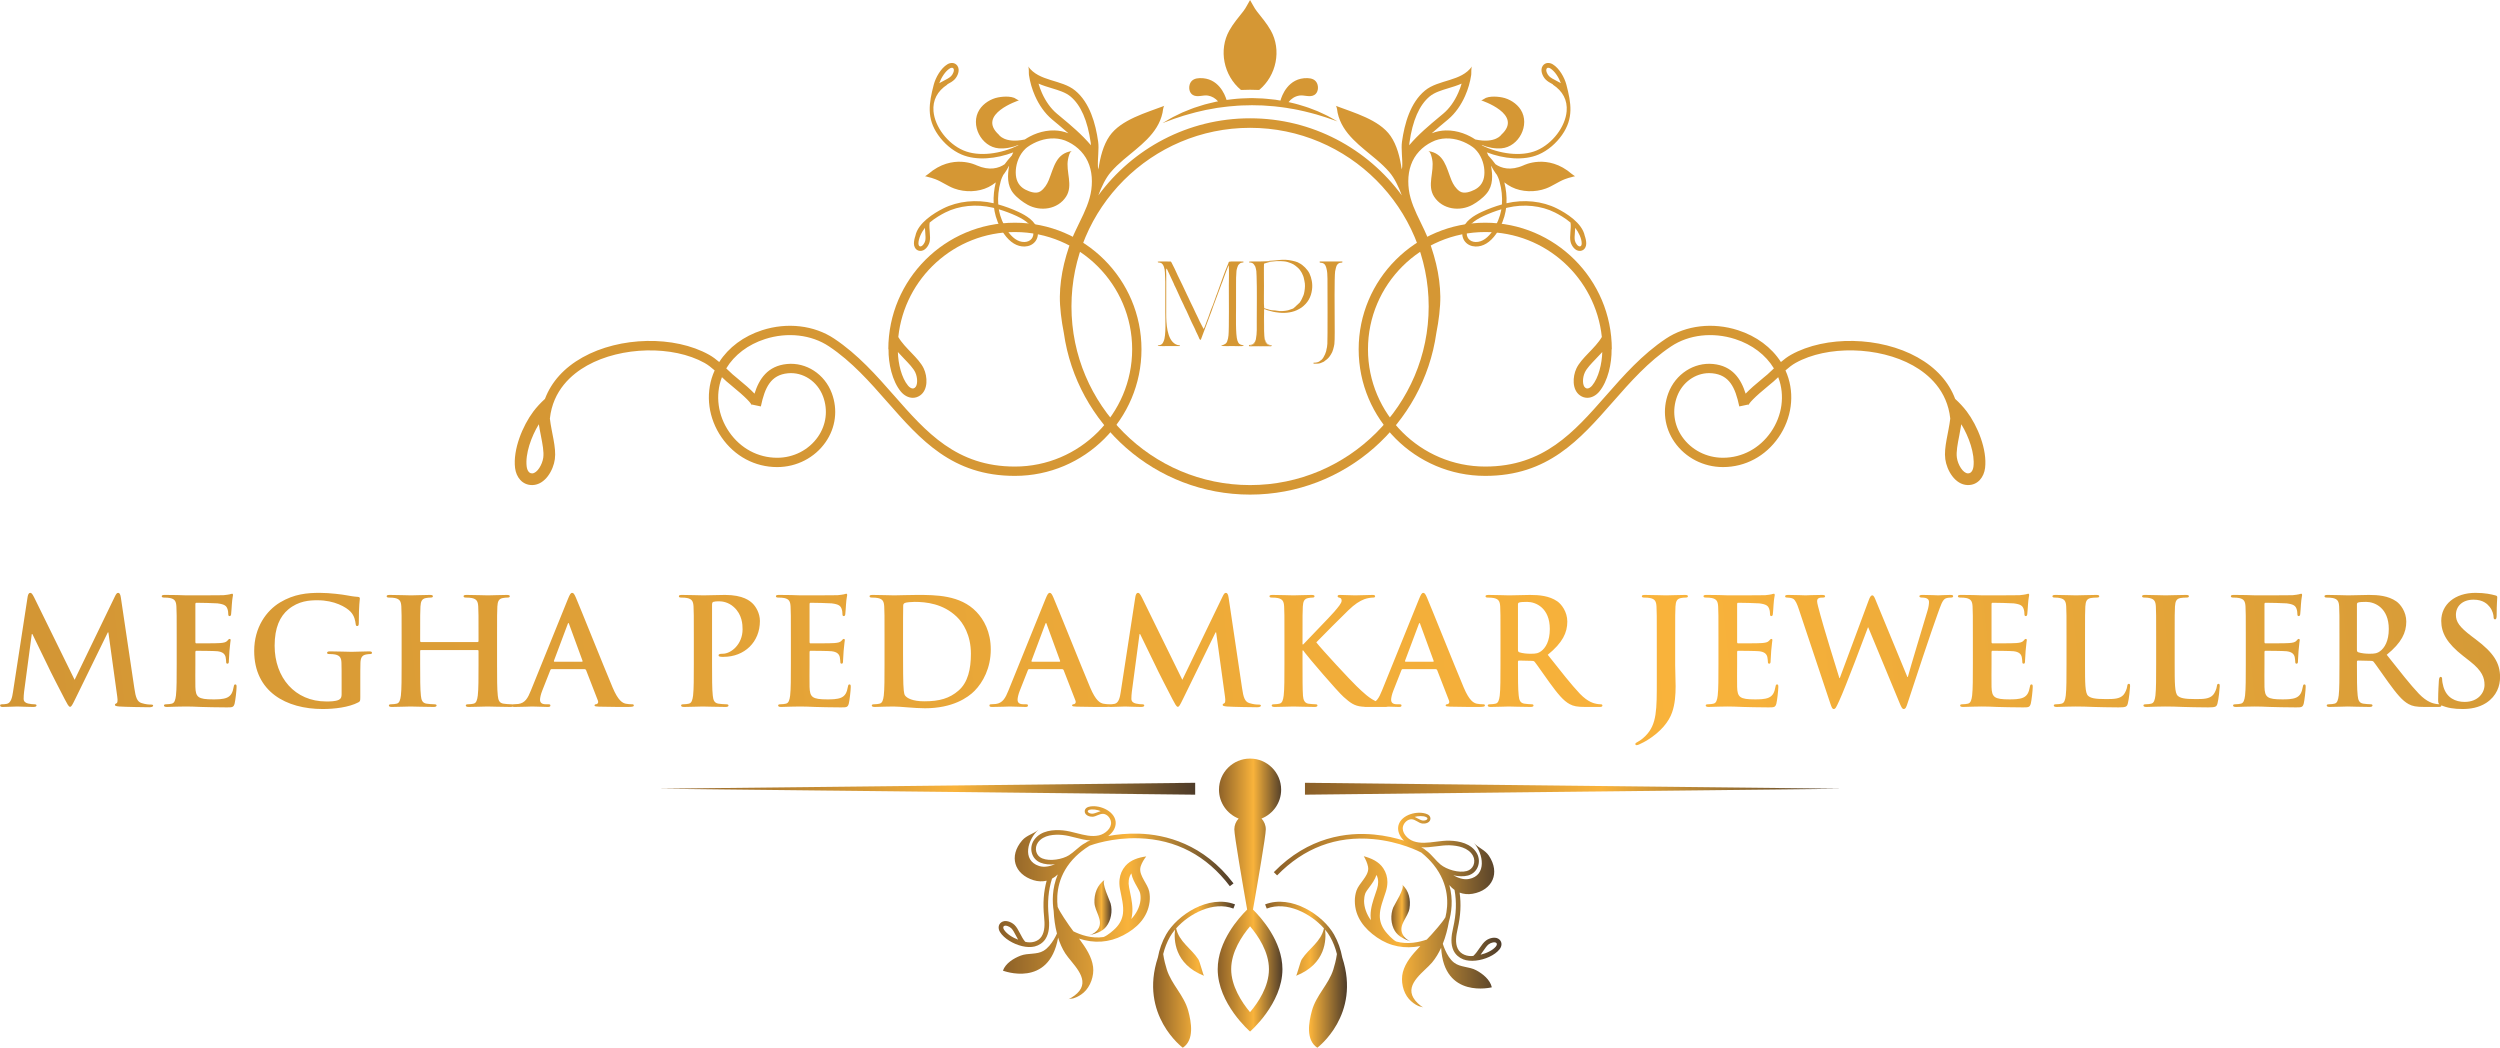 <?xml version="1.0" encoding="UTF-8" standalone="no"?>
<!-- Creator: CorelDRAW (Evaluation Version) -->

<svg
   xmlns:dc="http://purl.org/dc/elements/1.1/"
   xmlns:cc="http://creativecommons.org/ns#"
   xmlns:rdf="http://www.w3.org/1999/02/22-rdf-syntax-ns#"
   xmlns:svg="http://www.w3.org/2000/svg"
   xmlns="http://www.w3.org/2000/svg"
   xmlns:xlink="http://www.w3.org/1999/xlink"
   xmlns:sodipodi="http://sodipodi.sourceforge.net/DTD/sodipodi-0.dtd"
   xmlns:inkscape="http://www.inkscape.org/namespaces/inkscape"
   xml:space="preserve"
   width="63.137mm"
   height="26.458mm"
   version="1.1"
   style="clip-rule:evenodd;fill-rule:evenodd;image-rendering:optimizeQuality;shape-rendering:geometricPrecision;text-rendering:geometricPrecision"
   viewBox="0 0 6313.725 2645.833"
   id="svg68"
   sodipodi:docname="logo.svg"
   inkscape:version="0.92.5 (2060ec1f9f, 2020-04-08)"><sodipodi:namedview
   pagecolor="#ffffff"
   bordercolor="#cccccc"
   borderopacity="1"
   objecttolerance="10"
   gridtolerance="10"
   guidetolerance="10"
   inkscape:pageopacity="0"
   inkscape:pageshadow="2"
   inkscape:window-width="1920"
   inkscape:window-height="1009"
   id="namedview70"
   showgrid="false"
   inkscape:zoom="2.4722548"
   inkscape:cx="170.7934"
   inkscape:cy="-1.3427564"
   inkscape:window-x="-8"
   inkscape:window-y="-8"
   inkscape:window-maximized="1"
   inkscape:current-layer="svg68" />
 <defs
   id="defs21"><style
     type="text/css"
     id="style2">
   <![CDATA[
    .fil11 {fill:#D59734}
    .fil12 {fill:#D59734;fill-rule:nonzero}
    .fil4 {fill:url(#id0);fill-rule:nonzero}
    .fil7 {fill:url(#id1);fill-rule:nonzero}
    .fil3 {fill:url(#id2);fill-rule:nonzero}
    .fil5 {fill:url(#id3);fill-rule:nonzero}
    .fil6 {fill:url(#id4);fill-rule:nonzero}
    .fil0 {fill:url(#id5);fill-rule:nonzero}
    .fil2 {fill:url(#id6);fill-rule:nonzero}
    .fil8 {fill:url(#id7);fill-rule:nonzero}
    .fil1 {fill:url(#id8);fill-rule:nonzero}
    .fil10 {fill:url(#id9);fill-rule:nonzero}
    .fil9 {fill:url(#id10);fill-rule:nonzero}
   ]]>
  </style><linearGradient
     id="id0"
     gradientUnits="userSpaceOnUse"
     x1="14261.49"
     y1="14587.09"
     x2="14313.77"
     y2="14587.09">
   <stop
   offset="0"
   style="stop-opacity:1; stop-color:#8A5F28"
   id="stop4" />
   <stop
   offset="0.549"
   style="stop-opacity:1; stop-color:#F9B33B"
   id="stop6" />
   <stop
   offset="1"
   style="stop-opacity:1; stop-color:#4D3B29"
   id="stop8" />
  </linearGradient><linearGradient
     id="id1"
     gradientUnits="userSpaceOnUse"
     xlink:href="#id0"
     x1="14157.53"
     y1="14597.48"
     x2="14175.55"
     y2="14597.48">
  </linearGradient><linearGradient
     id="id2"
     gradientUnits="userSpaceOnUse"
     xlink:href="#id0"
     x1="14209.34"
     y1="14651.64"
     x2="14275.5"
     y2="14651.64">
  </linearGradient><linearGradient
     id="id3"
     gradientUnits="userSpaceOnUse"
     xlink:href="#id0"
     x1="14401.73"
     y1="14601.91"
     x2="14417.3"
     y2="14601.91">
  </linearGradient><linearGradient
     id="id4"
     gradientUnits="userSpaceOnUse"
     xlink:href="#id0"
     x1="14307.22"
     y1="14599.37"
     x2="14491.15"
     y2="14599.37">
  </linearGradient><linearGradient
     id="id5"
     gradientUnits="userSpaceOnUse"
     xlink:href="#id0"
     x1="13810.57"
     y1="14501.52"
     x2="14244.22"
     y2="14501.52">
  </linearGradient><linearGradient
     id="id6"
     gradientUnits="userSpaceOnUse"
     xlink:href="#id0"
     x1="14299.84"
     y1="14651.64"
     x2="14366"
     y2="14651.64">
  </linearGradient><linearGradient
     id="id7"
     gradientUnits="userSpaceOnUse"
     xlink:href="#id0"
     x1="14084.85"
     y1="14593.38"
     x2="14274.6"
     y2="14593.38">
  </linearGradient><linearGradient
     id="id8"
     gradientUnits="userSpaceOnUse"
     xlink:href="#id0"
     x1="14333.07"
     y1="14501.52"
     x2="14766.73"
     y2="14501.52">
  </linearGradient><linearGradient
     id="id9"
     gradientUnits="userSpaceOnUse"
     xlink:href="#id0"
     x1="10826.49"
     y1="14792.01"
     x2="17759.9"
     y2="14043.22">
  </linearGradient><linearGradient
     id="id10"
     gradientUnits="userSpaceOnUse"
     xlink:href="#id0"
     x1="10826.49"
     y1="14792"
     x2="17759.891"
     y2="14043.22">
  </linearGradient><linearGradient
     inkscape:collect="always"
     xlink:href="#id0"
     id="linearGradient879"
     gradientUnits="userSpaceOnUse"
     x1="14261.49"
     y1="14587.09"
     x2="14313.77"
     y2="14587.09" /></defs>
 <g
   id="Layer_x0020_1"
   transform="matrix(3.125,0,0,3.125,-41491.399,-43325.361)">
  <g
   id="_1782710233968">
   <polygon
   class="fil0"
   points="14243.14,14506.35 13809.36,14501.54 14243.14,14496.73 "
   id="polygon24"
   style="fill:url(#id5);fill-rule:nonzero" />
   <polygon
   class="fil1"
   points="14331.86,14496.73 14765.64,14501.54 14331.86,14506.35 "
   id="polygon26"
   style="fill:url(#id8);fill-rule:nonzero" />
   <path
   class="fil2"
   d="m 14361.99,14637.9 c -1.18,-6.52 -3.4,-12.8 -6.65,-18.55 -8.92,-15.7 -34.43,-32.56 -55.68,-24.34 l 1.32,3.39 c 16.11,-6.23 35.63,4.06 46.23,15.96 -2.4,10.9 -12.02,16.11 -17.89,24.99 -1.27,1.92 -3.99,13.11 -4.64,13.36 24.28,-9.58 24.4,-29.55 23.45,-37.29 1.59,1.9 2.97,3.83 4.04,5.73 2.49,4.38 4.31,9.09 5.51,13.99 -0.62,4.69 -2.02,9.72 -2.89,12.49 -3.85,12.19 -13.94,20.81 -17.34,33.43 -2.47,9.15 -5.09,23.52 4.39,29.78 0,0 35.5,-26.37 20.15,-72.94 z"
   id="path28"
   style="fill:url(#id6);fill-rule:nonzero"
   inkscape:connector-curvature="0" />
   <path
   class="fil3"
   d="m 14219.66,14619.35 c -3.25,5.75 -5.47,12.03 -6.66,18.55 -15.35,46.57 20.14,72.94 20.14,72.94 9.49,-6.26 6.87,-20.63 4.41,-29.78 -3.41,-12.62 -13.49,-21.24 -17.34,-33.43 -0.88,-2.77 -2.28,-7.8 -2.9,-12.49 1.2,-4.9 3.03,-9.61 5.51,-13.99 1.08,-1.9 2.45,-3.83 4.05,-5.73 -0.96,7.74 -0.84,27.71 23.44,37.29 -0.65,-0.25 -3.37,-11.44 -4.65,-13.36 -5.85,-8.88 -15.48,-14.09 -17.88,-24.99 10.6,-11.9 30.12,-22.19 46.25,-15.96 l 1.31,-3.39 c -21.27,-8.22 -46.76,8.64 -55.68,24.34 z"
   id="path30"
   style="fill:url(#id2);fill-rule:nonzero"
   inkscape:connector-curvature="0" />
   <path
   class="fil4"
   d="m 14287.47,14682.1 c -6.99,-8.31 -15.23,-21.33 -15.23,-34.72 0,-14.01 8.7,-26.92 15.26,-34.67 6.55,7.75 15.25,20.66 15.25,34.67 0,14.05 -8.74,26.99 -15.28,34.72 z m 2.36,-82.9 c 3.67,-20.91 10.38,-59.75 10.38,-64.84 0,-3.38 -1.33,-6.45 -3.48,-8.72 9.3,-3.69 15.89,-12.74 15.89,-23.34 0,-13.88 -11.25,-25.13 -25.12,-25.13 -13.87,0 -25.12,11.25 -25.12,25.13 0,10.6 6.58,19.65 15.87,23.34 -2.15,2.27 -3.47,5.34 -3.47,8.72 0,5.09 6.7,43.94 10.37,64.85 -6.42,6.31 -23.81,25.49 -23.81,48.17 0,27.83 26.16,50.38 26.16,50.38 0,0 26.15,-22.55 26.15,-50.38 0,-22.69 -17.4,-41.88 -23.82,-48.18 z"
   id="path32"
   style="fill:url(#linearGradient879);fill-rule:nonzero"
   inkscape:connector-curvature="0" />
   <path
   class="fil5"
   d="m 14404.56,14616.52 c 2.84,4.59 7.88,6.6 12.69,8.5 -2.7,-1.07 -5.39,-3.41 -6.59,-6.05 -3.43,-7.48 4.47,-13.59 5.63,-20.54 1.19,-7.11 -0.36,-14.5 -5.92,-19.47 2.79,2.49 -6.18,16.09 -7.15,18.47 -2.38,5.91 -2.06,13.57 1.34,19.09 z"
   id="path34"
   style="fill:url(#id3);fill-rule:nonzero"
   inkscape:connector-curvature="0" />
   <path
   class="fil6"
   d="m 14486.19,14628.98 c -2.57,3.21 -7.88,5.64 -12.39,6.67 0.74,-0.99 1.45,-2.01 2.15,-3.02 1.54,-2.24 3,-4.35 4.48,-5.45 1.83,-1.34 4.95,-2.09 6.09,-0.99 0.3,0.29 0.43,0.59 0.43,0.97 0,0.55 -0.28,1.23 -0.76,1.82 z m -44.71,-66.14 c -1.9,-1.56 -3.59,-3.42 -5.21,-5.22 -2.09,-2.28 -4.22,-4.64 -6.78,-6.36 l -0.01,0.01 c -0.45,-0.37 -0.87,-0.76 -1.33,-1.13 l -0.28,-0.18 c -0.13,-0.08 -0.85,-0.47 -2.09,-1.07 4.1,0.23 8.23,-0.3 12.28,-0.81 3.71,-0.48 7.21,-0.93 10.66,-0.83 6.62,0.2 15.27,1.82 18.9,8.45 1.29,2.36 1.44,5.25 0.4,7.72 -0.98,2.29 -2.88,3.94 -5.34,4.63 -6.58,1.81 -16.45,-1.29 -21.2,-5.21 z m -51.38,19.66 c -0.43,1.35 -0.88,2.67 -1.33,3.99 -1.92,5.61 -3.89,11.41 -3.89,17.63 0,1.24 0.08,2.45 0.23,3.63 -3.44,-4.72 -5.48,-10.35 -5.48,-15.57 0.01,-2.09 0.33,-4.09 0.96,-5.95 0.45,-1.29 1.89,-3.23 3.29,-5.09 2.08,-2.79 4.53,-6.07 5.78,-9.97 0.92,1.78 1.37,3.69 1.36,5.81 0,1.74 -0.31,3.6 -0.92,5.52 z m 39.64,-58.1 c 0.54,0.24 1.09,0.7 1.09,1.2 0.01,0.11 -0.01,0.22 -0.05,0.33 -0.34,0.99 -2.4,1.51 -3.87,1.28 -1.2,-0.19 -2.69,-0.98 -4.28,-1.82 -0.72,-0.38 -1.43,-0.76 -2.17,-1.1 2.95,-0.78 6.79,-0.98 9.28,0.11 z m 59.37,99.1 c -2.89,-2.79 -8.02,-1.45 -10.9,0.68 -3.78,2.8 -6.39,8.99 -10.31,12.47 -4.61,0.64 -10.27,-1.09 -12.57,-5.89 -2.22,-4.6 -1.34,-10.45 -0.06,-16.08 2.4,-10.51 2.9,-19.95 1.58,-29.18 3.27,1.23 6.87,1.56 10.51,0.92 16.11,-2.84 22.47,-16.83 13.14,-30.78 -3.18,-4.74 -8.57,-6.34 -12.02,-10.23 7.57,8.53 10.64,26.28 -4.12,29.07 -4.34,0.82 -8.74,-0.87 -12.62,-2.99 4.11,0.94 8.38,1.14 11.93,0.16 3.6,-1 6.36,-3.41 7.78,-6.78 1.49,-3.5 1.28,-7.6 -0.55,-10.96 -4.48,-8.19 -14.47,-10.17 -22.07,-10.39 -3.75,-0.11 -7.56,0.38 -11.25,0.85 -6.37,0.82 -12.41,1.59 -18.1,-0.44 -4.99,-1.77 -9.65,-7.12 -8.38,-11.97 0.76,-2.92 3.69,-5.8 6.83,-5.75 3.13,0.05 5.54,2.94 8.6,3.43 2.34,0.36 5.74,-0.41 6.58,-2.92 0.12,-0.38 0.18,-0.75 0.18,-1.11 0,-1.54 -1.08,-2.82 -2.56,-3.46 -7.51,-3.3 -20.97,0.21 -23.25,8.87 -0.22,0.85 -0.32,1.71 -0.33,2.56 0,3.66 1.93,7.22 4.76,9.92 -6.57,-2.07 -14.83,-4.06 -24.25,-4.95 -21.46,-2.01 -52.92,1.63 -80.96,30.42 l 2.68,2.61 c 21.64,-22.23 47.82,-32.1 77.8,-29.32 21.35,1.98 37.12,10.03 38.76,10.89 2.06,1.68 4,3.43 5.76,5.21 1.47,1.49 2.85,3.04 4.1,4.59 12.92,16.07 12.01,32.51 9.59,42.44 -2.44,4.29 -10.16,12.74 -11.13,13.86 -1.26,1.43 -2.6,2.82 -3.96,4.19 -5.92,2.06 -15.42,4.23 -24.78,1.55 -3.25,-1.79 -7.23,-6.37 -8.46,-7.92 -3.48,-4.42 -4.72,-8.68 -4.71,-12.94 0.01,-6.28 2.69,-12.56 4.86,-19.35 0.82,-2.6 1.28,-5.21 1.29,-7.79 0,-3.92 -1.04,-7.74 -3.38,-11.24 -3.6,-5.38 -9.63,-8.03 -15.71,-9.68 1.54,2.59 2.85,5.51 3.44,8.47 0.1,0.53 0.15,1.05 0.15,1.57 -0.01,6.35 -7.48,11.89 -9.47,17.7 -0.93,2.71 -1.36,5.53 -1.36,8.36 -0.02,12.94 7.7,22.51 17.83,29.5 10.73,7.42 22.52,9.43 35.09,7.04 -0.29,0.3 -0.59,0.59 -0.87,0.89 -5.51,5.85 -11.17,12.3 -13.24,20.27 -1.83,6.98 0.04,16.11 4.95,21.62 2.11,2.37 4.73,4.35 7.63,5.64 1.15,0.51 2.88,0.61 3.91,1.22 -2.94,-1.79 -6.19,-4.77 -7.94,-7.76 -6.81,-11.63 9.05,-21.39 15.09,-28.66 2.94,-3.53 5.35,-7.59 7.31,-11.92 2.13,41.76 40.95,32.01 40.95,32.01 -1.37,-6.19 -7.37,-10.97 -12.7,-13.82 -5.61,-2.99 -12.79,-2.23 -17.86,-6.15 -3.26,-2.53 -5.42,-6.34 -7.11,-10.05 -0.74,-1.64 -1.4,-3.37 -1.95,-5.15 2.3,-5.78 3.89,-11.88 4.92,-17.83 1.98,-6.83 3.73,-17.68 0.35,-29.64 1.23,1.56 2.64,2.87 4.2,3.94 1.79,9.64 1.43,19.45 -1.09,30.53 -0.78,3.37 -1.4,6.82 -1.4,10.17 0,2.91 0.47,5.74 1.72,8.37 1.58,3.26 4.47,5.73 7.82,7.04 2.89,1.13 6.45,1.4 10.14,1.01 7.42,-0.79 15.32,-4.3 19.19,-9.12 0.99,-1.24 1.58,-2.71 1.58,-4.16 0,-1.31 -0.48,-2.59 -1.58,-3.66 z"
   id="path36"
   style="fill:url(#id4);fill-rule:nonzero"
   inkscape:connector-curvature="0" />
   <path
   class="fil7"
   d="m 14157.48,14619.98 c 5.01,-1.29 10.25,-2.66 13.65,-6.87 4.05,-5.05 5.32,-12.61 3.69,-18.77 -0.66,-2.49 -7.87,-17.09 -4.8,-19.22 -6.13,4.25 -8.58,11.39 -8.28,18.59 0.28,7.05 7.36,14.09 3.04,21.08 -1.53,2.46 -4.48,4.47 -7.3,5.19 z"
   id="path38"
   style="fill:url(#id1);fill-rule:nonzero"
   inkscape:connector-curvature="0" />
   <path
   class="fil8"
   d="m 14156.25,14544.17 -0.3,0.15 c -0.5,0.32 -0.97,0.65 -1.47,0.96 v -0.01 c -2.75,1.38 -5.17,3.46 -7.51,5.48 -1.85,1.58 -3.75,3.21 -5.82,4.53 -5.2,3.3 -15.38,5.15 -21.68,2.53 -2.36,-0.98 -4.04,-2.85 -4.73,-5.25 -0.73,-2.58 -0.22,-5.42 1.35,-7.61 4.42,-6.14 13.22,-6.67 19.8,-6.04 3.44,0.33 6.86,1.21 10.49,2.14 3.94,1.01 7.97,2.04 12.07,2.33 -1.29,0.44 -2.07,0.73 -2.2,0.79 z m 33.21,31.39 c 0.26,-2.11 0.94,-3.95 2.08,-5.6 0.74,4.02 2.78,7.58 4.5,10.61 1.15,2.03 2.34,4.12 2.62,5.46 0.4,1.92 0.48,3.95 0.22,6.02 -0.64,5.18 -3.36,10.52 -7.37,14.78 0.31,-1.16 0.53,-2.35 0.68,-3.58 0.77,-6.17 -0.47,-12.18 -1.67,-17.98 -0.28,-1.35 -0.56,-2.73 -0.82,-4.11 -0.37,-1.99 -0.46,-3.87 -0.24,-5.6 z m -100.88,39.8 c -0.4,-0.65 -0.6,-1.35 -0.53,-1.9 0.05,-0.38 0.21,-0.65 0.56,-0.91 1.26,-0.95 4.27,0.18 5.91,1.75 1.33,1.27 2.52,3.54 3.78,5.95 0.56,1.09 1.14,2.19 1.76,3.26 -4.35,-1.58 -9.33,-4.65 -11.48,-8.15 z m 75.91,-94.91 c -1.68,0.63 -3.26,1.23 -4.47,1.27 -1.5,0.05 -3.47,-0.72 -3.67,-1.74 -0.02,-0.12 -0.03,-0.24 -0.02,-0.33 0.06,-0.5 0.66,-0.89 1.23,-1.06 2.61,-0.78 6.4,-0.1 9.22,1.03 -0.77,0.26 -1.54,0.54 -2.29,0.83 z m 33.07,17.4 c -9.45,-0.29 -17.9,0.66 -24.67,1.9 3.13,-2.33 5.5,-5.62 5.94,-9.26 0.11,-0.84 0.11,-1.71 0,-2.58 -1.19,-8.88 -14.12,-14.02 -21.97,-11.68 -1.54,0.45 -2.79,1.59 -2.98,3.12 -0.04,0.35 -0.03,0.72 0.05,1.12 0.53,2.59 3.81,3.78 6.17,3.71 3.09,-0.1 5.84,-2.68 8.95,-2.33 3.13,0.34 5.68,3.56 6.07,6.55 0.66,4.97 -4.64,9.7 -9.8,10.84 -5.9,1.3 -11.78,-0.21 -18.02,-1.81 -3.59,-0.92 -7.32,-1.88 -11.05,-2.24 -7.57,-0.72 -17.73,0 -23.18,7.57 -2.25,3.11 -2.96,7.15 -1.91,10.82 0.99,3.52 3.44,6.24 6.88,7.68 3.4,1.41 7.65,1.75 11.85,1.33 -4.11,1.61 -8.68,2.75 -12.89,1.39 -14.3,-4.59 -9.05,-21.82 -0.48,-29.35 -3.91,3.43 -9.46,4.34 -13.2,8.66 -10.98,12.69 -6.41,27.35 9.22,32.17 3.54,1.09 7.16,1.21 10.56,0.4 -2.46,8.99 -3.14,18.42 -2.06,29.15 0.57,5.74 0.72,11.65 -2.06,15.95 -2.88,4.46 -8.7,5.49 -13.19,4.28 -3.47,-3.95 -5.29,-10.41 -8.69,-13.65 -2.6,-2.47 -7.52,-4.44 -10.73,-2.03 -1.23,0.92 -1.86,2.14 -2.02,3.44 -0.18,1.43 0.22,2.97 1.04,4.32 3.24,5.26 10.66,9.72 17.92,11.43 3.61,0.84 7.18,1.01 10.18,0.25 3.48,-0.88 6.67,-2.98 8.64,-6.01 1.57,-2.45 2.38,-5.21 2.74,-8.09 0.42,-3.33 0.22,-6.83 -0.13,-10.27 -1.13,-11.31 -0.26,-21.09 2.71,-30.43 1.67,-0.87 3.24,-2 4.65,-3.39 -4.83,11.44 -4.44,22.43 -3.32,29.47 0.27,6.01 1.1,12.27 2.66,18.29 -0.76,1.69 -1.64,3.33 -2.57,4.87 -2.13,3.46 -4.74,6.98 -8.3,9.09 -5.51,3.26 -12.54,1.62 -18.48,3.89 -5.64,2.16 -12.19,6.16 -14.32,12.14 0,0 37.3,14.48 44.59,-26.69 1.43,4.54 3.31,8.87 5.79,12.73 5.1,7.97 19.62,19.62 11.42,30.31 -2.11,2.75 -5.7,5.32 -8.84,6.72 1.09,-0.48 2.83,-0.36 4.02,-0.72 3.04,-0.93 5.9,-2.57 8.28,-4.65 5.56,-4.87 8.54,-13.7 7.6,-20.85 -1.07,-8.17 -5.9,-15.26 -10.63,-21.76 -0.25,-0.33 -0.51,-0.65 -0.76,-0.99 12.18,3.94 24.12,3.4 35.69,-2.63 10.93,-5.68 19.77,-14.22 21.37,-27.05 0.34,-2.82 0.26,-5.67 -0.32,-8.47 -1.26,-6.02 -7.99,-12.43 -7.21,-18.74 0.06,-0.52 0.17,-1.03 0.35,-1.55 0.95,-2.86 2.61,-5.59 4.46,-7.97 -6.24,0.88 -12.55,2.76 -16.8,7.66 -2.75,3.18 -4.25,6.84 -4.73,10.73 -0.32,2.56 -0.19,5.22 0.31,7.89 1.31,7.01 3.19,13.58 2.43,19.8 -0.53,4.24 -2.29,8.31 -6.29,12.26 -1.41,1.39 -5.93,5.44 -9.38,6.8 -9.61,1.51 -18.78,-1.82 -24.39,-4.6 -1.18,-1.53 -2.34,-3.06 -3.41,-4.65 -0.82,-1.23 -7.45,-10.58 -9.33,-15.14 -1.17,-10.16 -0.03,-26.57 14.78,-40.92 1.44,-1.38 3,-2.74 4.64,-4.04 1.96,-1.55 4.1,-3.04 6.36,-4.45 1.73,-0.66 18.39,-6.69 39.82,-6.01 30.08,0.96 54.83,14 73.55,38.74 l 2.98,-2.25 c -24.25,-32.05 -55.01,-39.56 -76.56,-40.22 z"
   id="path40"
   style="fill:url(#id7);fill-rule:nonzero"
   inkscape:connector-curvature="0" />
   <path
   class="fil9"
   d="m 13287.72,14423.46 c -0.6,4.07 -1.56,8.74 -4.91,9.46 -1.8,0.36 -2.64,0.36 -3.6,0.36 -1.19,0 -1.91,0.24 -1.91,0.84 0,1.08 0.96,1.32 2.15,1.32 3.84,0 9.59,-0.36 11.86,-0.36 2.16,0 7.54,0.36 12.57,0.36 1.8,0 2.88,-0.24 2.88,-1.32 0,-0.6 -0.84,-0.84 -1.8,-0.84 -1.2,0 -2.87,-0.12 -5.03,-0.6 -2.04,-0.48 -3.59,-1.56 -3.59,-3.83 0,-1.92 0.12,-3.47 0.36,-5.63 l 6.22,-46.7 h 0.48 c 4.2,8.98 11.38,23.11 12.46,25.63 1.44,3.35 10.9,21.67 13.77,27.18 1.91,3.59 3.11,5.99 4.19,5.99 1.08,0 1.68,-1.08 4.43,-6.71 l 26.11,-53.41 h 0.47 l 7.19,52.09 c 0.48,3.36 0.12,4.91 -0.6,5.15 -0.84,0.36 -1.31,0.72 -1.31,1.32 0,0.72 0.71,1.08 3.47,1.32 4.79,0.36 21.31,0.6 24.31,0.6 1.67,0 3.11,-0.36 3.11,-1.32 0,-0.72 -0.84,-0.84 -1.92,-0.84 -1.55,0 -3.95,-0.12 -7.42,-1.2 -3.59,-1.08 -4.79,-4.55 -5.87,-12.09 l -10.9,-73.29 c -0.35,-2.52 -1.07,-3.71 -2.15,-3.71 -1.08,0 -1.68,0.96 -2.63,2.87 l -32.58,67.42 -32.69,-66.58 c -1.56,-3.11 -2.27,-3.71 -3.23,-3.71 -0.96,0 -1.68,1.08 -2.04,3.11 z m 132.32,-22.75 c 0,11.01 0,20.48 -0.6,25.5 -0.48,3.48 -1.08,6.11 -3.47,6.59 -1.08,0.24 -2.52,0.48 -4.31,0.48 -1.44,0 -1.92,0.36 -1.92,0.96 0,0.84 0.84,1.2 2.4,1.2 2.39,0 5.5,-0.24 8.26,-0.24 2.87,-0.12 5.51,-0.12 6.83,-0.12 3.59,0 7.3,0.12 12.45,0.36 5.15,0.11 11.73,0.36 20.71,0.36 4.56,0 5.63,0 6.47,-3.12 0.6,-2.39 1.56,-10.54 1.56,-13.29 0,-1.2 0,-2.16 -0.96,-2.16 -0.84,0 -1.08,0.48 -1.32,1.8 -0.83,4.91 -2.27,7.42 -5.39,8.86 -3.11,1.44 -8.14,1.44 -11.25,1.44 -12.22,0 -14.13,-1.8 -14.37,-10.06 -0.12,-3.47 0,-14.49 0,-18.56 v -9.46 c 0,-0.72 0.12,-1.2 0.72,-1.2 2.87,0 14.73,0.12 17,0.36 4.43,0.48 6.11,2.28 6.71,4.67 0.36,1.56 0.36,3.11 0.48,4.31 0,0.6 0.24,1.08 1.07,1.08 1.08,0 1.08,-1.32 1.08,-2.28 0,-0.83 0.36,-5.63 0.48,-8.02 0.48,-6.11 0.96,-8.02 0.96,-8.74 0,-0.72 -0.36,-0.96 -0.84,-0.96 -0.6,0 -1.08,0.6 -1.91,1.56 -1.08,1.2 -2.88,1.55 -5.75,1.79 -2.76,0.24 -16.53,0.24 -19.16,0.24 -0.72,0 -0.84,-0.48 -0.84,-1.32 v -30.29 c 0,-0.84 0.24,-1.2 0.84,-1.2 2.39,0 14.96,0.24 17,0.48 5.99,0.72 7.19,2.16 8.02,4.31 0.6,1.44 0.72,3.47 0.72,4.31 0,1.08 0.24,1.68 1.08,1.68 0.84,0 1.08,-0.72 1.2,-1.32 0.24,-1.44 0.48,-6.7 0.6,-7.9 0.36,-5.51 0.95,-6.95 0.95,-7.79 0,-0.6 -0.12,-1.07 -0.71,-1.07 -0.6,0 -1.32,0.36 -1.92,0.47 -0.96,0.24 -2.87,0.49 -5.15,0.72 -2.27,0.12 -26.1,0.12 -29.94,0.12 -1.67,0 -4.43,-0.12 -7.54,-0.24 -2.99,0 -6.47,-0.11 -9.7,-0.11 -1.8,0 -2.64,0.23 -2.64,1.07 0,0.84 0.72,1.08 2.04,1.08 1.68,0 3.71,0.12 4.67,0.36 3.95,0.84 4.91,2.75 5.15,6.82 0.24,3.84 0.24,7.19 0.24,25.39 z m 148.37,13.53 c 0,-5.99 0,-10.78 0.12,-14.37 0.12,-4.19 1.32,-6.23 4.55,-6.83 1.44,-0.24 2.27,-0.35 3.23,-0.35 0.84,0 1.56,-0.24 1.56,-0.96 0,-0.96 -0.84,-1.2 -2.4,-1.2 -3.95,0 -10.29,0.36 -14.01,0.36 -3.59,0 -11.13,-0.36 -17.36,-0.36 -1.68,0 -2.52,0.24 -2.52,1.2 0,0.72 0.72,0.96 1.8,0.96 1.68,0 3.71,0.11 4.67,0.35 3.95,0.84 5.03,2.76 5.15,6.83 0.12,3.59 0.12,8.14 0.12,14.13 v 11.26 c 0,2.03 -0.48,3.59 -2.27,4.43 -2.88,1.32 -7.07,1.32 -10.18,1.32 -25.27,0 -41.68,-19.29 -41.68,-45.03 0,-14.73 4.31,-23.71 11.02,-29.34 8.38,-6.95 17.12,-7.42 23.71,-7.42 13.53,0 23.11,5.5 26.7,9.33 3.12,3.36 3.72,7.19 4.08,9.95 0.12,0.95 0.35,1.55 1.19,1.55 0.96,0 1.32,-0.6 1.32,-2.51 0,-14.97 0.84,-18.32 0.84,-19.64 0,-0.84 -0.24,-1.32 -1.68,-1.44 -2.75,-0.12 -6.94,-0.84 -9.46,-1.32 -2.39,-0.48 -12.93,-1.91 -21.19,-1.91 -10.06,0 -20.72,0.84 -32.22,7.78 -10.89,6.59 -20.83,20 -20.83,39.16 0,33.05 25.98,46.94 55.32,46.94 9.34,0 21.08,-1.31 28.86,-5.39 1.44,-0.84 1.56,-1.07 1.56,-4.31 z m 49.09,-31.25 c -0.35,0 -0.71,-0.25 -0.71,-0.84 v -2.52 c 0,-18.2 0,-21.55 0.24,-25.39 0.24,-4.19 1.19,-6.22 4.43,-6.82 1.43,-0.24 2.51,-0.36 3.47,-0.36 1.44,0 2.16,-0.24 2.16,-1.08 0,-0.84 -0.84,-1.07 -2.52,-1.07 -4.67,0 -12.21,0.35 -15.09,0.35 -3.23,0 -10.78,-0.35 -17.24,-0.35 -1.68,0 -2.52,0.23 -2.52,1.07 0,0.84 0.72,1.08 2.04,1.08 1.68,0 3.71,0.12 4.67,0.36 3.95,0.84 4.91,2.75 5.15,6.82 0.24,3.84 0.24,7.19 0.24,25.39 v 21.08 c 0,11.01 0,20.48 -0.6,25.5 -0.48,3.48 -1.08,6.11 -3.47,6.59 -1.08,0.24 -2.52,0.48 -4.31,0.48 -1.44,0 -1.92,0.36 -1.92,0.96 0,0.84 0.84,1.2 2.39,1.2 4.79,0 12.34,-0.36 15.09,-0.36 3.36,0 10.9,0.36 18.68,0.36 1.44,0 2.4,-0.36 2.4,-1.2 0,-0.6 -0.6,-0.96 -1.92,-0.96 -1.79,0 -4.43,-0.24 -6.1,-0.48 -3.6,-0.48 -4.31,-3.11 -4.67,-6.46 -0.6,-5.15 -0.6,-14.62 -0.6,-25.63 v -10.54 c 0,-0.6 0.36,-0.72 0.71,-0.72 h 45.75 c 0.36,0 0.72,0.24 0.72,0.72 v 10.54 c 0,11.01 0,20.48 -0.6,25.5 -0.48,3.48 -1.08,6.11 -3.47,6.59 -1.08,0.24 -2.52,0.48 -4.31,0.48 -1.44,0 -1.92,0.36 -1.92,0.96 0,0.84 0.84,1.2 2.51,1.2 4.67,0 12.22,-0.36 14.97,-0.36 3.36,0 10.9,0.36 18.68,0.36 1.44,0 2.4,-0.36 2.4,-1.2 0,-0.6 -0.6,-0.96 -1.92,-0.96 -1.79,0 -4.43,-0.24 -6.1,-0.48 -3.6,-0.48 -4.31,-3.11 -4.67,-6.46 -0.6,-5.15 -0.6,-14.62 -0.6,-25.63 v -21.08 c 0,-18.2 0,-21.55 0.24,-25.39 0.23,-4.19 1.19,-6.22 4.43,-6.82 1.43,-0.24 2.51,-0.36 3.47,-0.36 1.44,0 2.16,-0.24 2.16,-1.08 0,-0.84 -0.84,-1.07 -2.52,-1.07 -4.67,0 -12.21,0.35 -15.09,0.35 -3.23,0 -10.78,-0.35 -17.24,-0.35 -1.68,0 -2.52,0.23 -2.52,1.07 0,0.84 0.72,1.08 2.04,1.08 1.68,0 3.71,0.12 4.67,0.36 3.95,0.84 4.91,2.75 5.15,6.82 0.24,3.84 0.24,7.19 0.24,25.39 v 2.52 c 0,0.59 -0.36,0.84 -0.72,0.84 z m 132.21,21.91 c 0.6,0 0.96,0.24 1.2,0.84 l 9.57,24.67 c 0.6,1.43 -0.23,2.51 -1.07,2.75 -1.2,0.12 -1.68,0.36 -1.68,1.08 0,0.84 1.44,0.84 3.59,0.96 9.58,0.24 18.32,0.24 22.64,0.24 4.43,0 5.5,-0.24 5.5,-1.2 0,-0.84 -0.59,-0.96 -1.55,-0.96 -1.44,0 -3.24,-0.12 -5.03,-0.48 -2.52,-0.6 -5.99,-2.28 -10.54,-13.05 -7.66,-18.2 -26.82,-66.1 -29.7,-72.69 -1.19,-2.75 -1.91,-3.83 -2.99,-3.83 -1.2,0 -1.92,1.32 -3.36,4.79 l -30.05,74.24 c -2.4,5.99 -4.67,10.06 -10.18,10.78 -0.96,0.12 -2.63,0.24 -3.71,0.24 -0.96,0 -1.44,0.24 -1.44,0.96 0,0.96 0.72,1.2 2.28,1.2 6.22,0 12.81,-0.36 14.13,-0.36 3.71,0 8.86,0.36 12.69,0.36 1.32,0 2.04,-0.24 2.04,-1.2 0,-0.72 -0.36,-0.96 -1.8,-0.96 h -1.8 c -3.71,0 -4.79,-1.56 -4.79,-3.71 0,-1.44 0.6,-4.31 1.8,-7.31 l 6.47,-16.4 c 0.23,-0.72 0.48,-0.96 1.07,-0.96 z m -24.31,-5.99 c -0.48,0 -0.6,-0.36 -0.48,-0.84 l 11.02,-29.34 c 0.12,-0.47 0.35,-1.07 0.71,-1.07 0.36,0 0.49,0.6 0.6,1.07 l 10.78,29.46 c 0.12,0.36 0,0.72 -0.6,0.72 z m 112.56,1.8 c 0,11.01 0,20.48 -0.59,25.5 -0.49,3.48 -1.08,6.11 -3.48,6.59 -1.08,0.24 -2.51,0.48 -4.31,0.48 -1.44,0 -1.91,0.36 -1.91,0.96 0,0.84 0.83,1.2 2.39,1.2 4.79,0 12.34,-0.36 15.09,-0.36 3.11,0 10.66,0.36 18.56,0.36 1.32,0 2.28,-0.36 2.28,-1.2 0,-0.6 -0.6,-0.96 -1.92,-0.96 -1.8,0 -4.43,-0.24 -6.11,-0.48 -3.59,-0.48 -4.31,-3.11 -4.67,-6.46 -0.6,-5.15 -0.6,-14.62 -0.6,-25.63 v -47.9 c 0,-1.32 0.36,-2.04 0.96,-2.28 1.08,-0.36 2.88,-0.48 4.67,-0.48 2.75,0 7.67,0.72 11.98,4.67 6.7,5.99 7.06,14.01 7.06,17.97 0,12.21 -9.34,19.76 -16.05,19.76 -2.51,0 -3.35,0.35 -3.35,1.31 0,0.84 0.84,0.96 1.44,1.08 0.6,0.12 1.91,0.12 2.51,0.12 17.01,0 29.46,-11.97 29.46,-28.98 0,-6.35 -3.35,-11.74 -5.99,-14.25 -1.91,-1.8 -7.3,-6.82 -22.27,-6.82 -5.51,0 -12.45,0.35 -17.36,0.35 -3.35,0 -10.9,-0.35 -17.25,-0.35 -1.79,0 -2.63,0.23 -2.63,1.07 0,0.84 0.72,1.08 2.03,1.08 1.68,0 3.72,0.12 4.67,0.36 3.96,0.84 4.91,2.75 5.15,6.82 0.24,3.84 0.24,7.19 0.24,25.39 z m 78.44,0 c 0,11.01 0,20.48 -0.6,25.5 -0.48,3.48 -1.08,6.11 -3.47,6.59 -1.08,0.24 -2.52,0.48 -4.31,0.48 -1.44,0 -1.92,0.36 -1.92,0.96 0,0.84 0.84,1.2 2.39,1.2 2.4,0 5.51,-0.24 8.27,-0.24 2.87,-0.12 5.51,-0.12 6.82,-0.12 3.6,0 7.31,0.12 12.46,0.36 5.15,0.11 11.73,0.36 20.71,0.36 4.55,0 5.63,0 6.47,-3.12 0.6,-2.39 1.56,-10.54 1.56,-13.29 0,-1.2 0,-2.16 -0.96,-2.16 -0.84,0 -1.08,0.48 -1.32,1.8 -0.84,4.91 -2.27,7.42 -5.39,8.86 -3.11,1.44 -8.14,1.44 -11.25,1.44 -12.22,0 -14.13,-1.8 -14.37,-10.06 -0.12,-3.47 0,-14.49 0,-18.56 v -9.46 c 0,-0.72 0.12,-1.2 0.72,-1.2 2.87,0 14.72,0.12 17,0.36 4.43,0.48 6.11,2.28 6.71,4.67 0.35,1.56 0.35,3.11 0.47,4.31 0,0.6 0.24,1.08 1.08,1.08 1.08,0 1.08,-1.32 1.08,-2.28 0,-0.83 0.36,-5.63 0.48,-8.02 0.48,-6.11 0.96,-8.02 0.96,-8.74 0,-0.72 -0.36,-0.96 -0.84,-0.96 -0.6,0 -1.08,0.6 -1.92,1.56 -1.07,1.2 -2.87,1.55 -5.74,1.79 -2.76,0.24 -16.53,0.24 -19.16,0.24 -0.72,0 -0.84,-0.48 -0.84,-1.32 v -30.29 c 0,-0.84 0.24,-1.2 0.84,-1.2 2.39,0 14.96,0.24 17,0.48 5.99,0.72 7.19,2.16 8.02,4.31 0.6,1.44 0.72,3.47 0.72,4.31 0,1.08 0.24,1.68 1.08,1.68 0.84,0 1.08,-0.72 1.2,-1.32 0.24,-1.44 0.48,-6.7 0.59,-7.9 0.36,-5.51 0.96,-6.95 0.96,-7.79 0,-0.6 -0.12,-1.07 -0.71,-1.07 -0.6,0 -1.32,0.36 -1.92,0.47 -0.96,0.24 -2.88,0.49 -5.15,0.72 -2.28,0.12 -26.11,0.12 -29.94,0.12 -1.67,0 -4.43,-0.12 -7.54,-0.24 -3,0 -6.47,-0.11 -9.7,-0.11 -1.8,0 -2.64,0.23 -2.64,1.07 0,0.84 0.72,1.08 2.04,1.08 1.68,0 3.71,0.12 4.67,0.36 3.95,0.84 4.91,2.75 5.15,6.82 0.24,3.84 0.24,7.19 0.24,25.39 z m 75.68,0 c 0,11.01 0,20.48 -0.6,25.5 -0.48,3.48 -1.08,6.11 -3.47,6.59 -1.08,0.24 -2.52,0.48 -4.31,0.48 -1.44,0 -1.92,0.36 -1.92,0.96 0,0.84 0.84,1.2 2.4,1.2 2.39,0 5.5,-0.24 8.26,-0.24 2.87,-0.12 5.51,-0.12 6.83,-0.12 2.99,0 7.18,0.36 11.73,0.72 4.55,0.35 9.46,0.71 13.77,0.71 22.15,0 34.61,-8.5 40.12,-14.13 6.7,-6.82 13.05,-18.32 13.05,-33.41 0,-14.25 -5.63,-24.19 -11.62,-30.42 -13.05,-13.64 -33.05,-13.64 -48.02,-13.64 -7.18,0 -14.72,0.35 -18.44,0.35 -3.35,0 -10.9,-0.35 -17.24,-0.35 -1.8,0 -2.64,0.23 -2.64,1.07 0,0.84 0.72,1.08 2.04,1.08 1.68,0 3.71,0.12 4.67,0.36 3.95,0.84 4.91,2.75 5.15,6.82 0.24,3.84 0.24,7.19 0.24,25.39 z m 14.97,-23 c 0,-9.45 0,-19.87 0.12,-23.94 0,-1.32 0.36,-1.92 1.43,-2.4 0.96,-0.48 5.39,-0.84 7.79,-0.84 9.34,0 22.99,1.44 34.01,11.98 5.15,4.91 11.49,14.73 11.49,29.94 0,12.33 -2.39,23.23 -10.06,29.81 -7.18,6.23 -15.32,8.62 -27.54,8.62 -9.46,0 -14.13,-2.51 -15.69,-4.79 -0.95,-1.31 -1.19,-6.1 -1.31,-9.1 -0.12,-2.27 -0.24,-11.49 -0.24,-24.19 z m 128.61,27.19 c 0.6,0 0.96,0.24 1.2,0.84 l 9.57,24.67 c 0.6,1.43 -0.23,2.51 -1.07,2.75 -1.2,0.12 -1.68,0.36 -1.68,1.08 0,0.84 1.44,0.84 3.59,0.96 9.58,0.24 18.32,0.24 22.64,0.24 4.43,0 5.5,-0.24 5.5,-1.2 0,-0.84 -0.59,-0.96 -1.55,-0.96 -1.44,0 -3.24,-0.12 -5.03,-0.48 -2.52,-0.6 -5.99,-2.28 -10.54,-13.05 -7.66,-18.2 -26.82,-66.1 -29.7,-72.69 -1.19,-2.75 -1.91,-3.83 -2.99,-3.83 -1.2,0 -1.92,1.32 -3.36,4.79 l -30.05,74.24 c -2.4,5.99 -4.67,10.06 -10.18,10.78 -0.96,0.12 -2.63,0.24 -3.71,0.24 -0.96,0 -1.44,0.24 -1.44,0.96 0,0.96 0.72,1.2 2.28,1.2 6.22,0 12.81,-0.36 14.13,-0.36 3.71,0 8.86,0.36 12.69,0.36 1.32,0 2.04,-0.24 2.04,-1.2 0,-0.72 -0.36,-0.96 -1.8,-0.96 h -1.8 c -3.71,0 -4.79,-1.56 -4.79,-3.71 0,-1.44 0.6,-4.31 1.8,-7.31 l 6.47,-16.4 c 0.23,-0.72 0.47,-0.96 1.07,-0.96 z m -24.31,-5.99 c -0.48,0 -0.6,-0.36 -0.48,-0.84 l 11.02,-29.34 c 0.12,-0.47 0.35,-1.07 0.71,-1.07 0.36,0 0.49,0.6 0.6,1.07 l 10.78,29.46 c 0.12,0.36 0,0.72 -0.6,0.72 z m 71.61,24.55 c -0.6,4.07 -1.56,8.74 -4.91,9.46 -1.8,0.36 -2.64,0.36 -3.6,0.36 -1.19,0 -1.91,0.24 -1.91,0.84 0,1.08 0.96,1.32 2.15,1.32 3.84,0 9.59,-0.36 11.86,-0.36 2.16,0 7.55,0.36 12.58,0.36 1.79,0 2.87,-0.24 2.87,-1.32 0,-0.6 -0.84,-0.84 -1.8,-0.84 -1.2,0 -2.87,-0.12 -5.03,-0.6 -2.03,-0.48 -3.59,-1.56 -3.59,-3.83 0,-1.92 0.12,-3.47 0.36,-5.63 l 6.23,-46.7 h 0.47 c 4.2,8.98 11.38,23.11 12.46,25.63 1.44,3.35 10.9,21.67 13.77,27.18 1.92,3.59 3.11,5.99 4.19,5.99 1.08,0 1.68,-1.08 4.43,-6.71 l 26.11,-53.41 h 0.48 l 7.18,52.09 c 0.48,3.36 0.12,4.91 -0.6,5.15 -0.84,0.36 -1.31,0.72 -1.31,1.32 0,0.72 0.72,1.08 3.47,1.32 4.79,0.36 21.31,0.6 24.31,0.6 1.67,0 3.11,-0.36 3.11,-1.32 0,-0.72 -0.84,-0.84 -1.91,-0.84 -1.56,0 -3.96,-0.12 -7.43,-1.2 -3.59,-1.08 -4.79,-4.55 -5.87,-12.09 l -10.89,-73.29 c -0.36,-2.52 -1.08,-3.71 -2.16,-3.71 -1.08,0 -1.68,0.96 -2.63,2.87 l -32.58,67.42 -32.69,-66.58 c -1.55,-3.11 -2.27,-3.71 -3.23,-3.71 -0.96,0 -1.68,1.08 -2.04,3.11 z m 146.93,-43.83 c 0,-18.2 0,-21.55 0.24,-25.39 0.24,-4.19 1.2,-6.22 4.43,-6.82 1.44,-0.24 2.16,-0.36 3.35,-0.36 0.96,0 1.68,-0.24 1.68,-1.08 0,-0.84 -0.84,-1.07 -2.51,-1.07 -4.08,0 -11.62,0.35 -14.49,0.35 -2.88,0 -10.42,-0.35 -16.77,-0.35 -1.8,0 -2.63,0.23 -2.63,1.07 0,0.84 0.71,1.08 2.03,1.08 1.68,0 3.71,0.12 4.67,0.36 3.95,0.84 4.91,2.75 5.15,6.82 0.24,3.84 0.24,7.19 0.24,25.39 v 21.08 c 0,11.01 0,20.48 -0.6,25.5 -0.48,3.48 -1.08,6.11 -3.47,6.59 -1.08,0.24 -2.52,0.48 -4.31,0.48 -1.44,0 -1.92,0.36 -1.92,0.96 0,0.84 0.84,1.2 2.4,1.2 4.79,0 12.33,-0.36 15.09,-0.36 2.99,0 10.53,0.36 17.24,0.36 1.32,0 2.27,-0.36 2.27,-1.2 0,-0.6 -0.59,-0.96 -1.55,-0.96 -1.56,0 -4.19,-0.24 -5.87,-0.48 -2.99,-0.48 -4.07,-3.11 -4.31,-6.46 -0.36,-5.15 -0.36,-14.62 -0.36,-25.63 v -10.9 h 0.6 l 1.32,1.8 c 2.51,3.47 26.1,31.13 31.37,35.8 5.15,4.55 8.38,7.19 14.85,7.79 2.51,0.24 4.67,0.24 8.26,0.24 h 10.42 c 2.28,0 2.88,-0.36 2.88,-1.2 0,-0.72 -0.72,-0.96 -1.56,-0.96 -1.44,0 -3.83,-0.36 -7.43,-1.8 -6.46,-2.51 -11.85,-7.9 -17.12,-12.93 -4.67,-4.43 -28.14,-29.7 -32.45,-35.32 4.07,-4.32 22.15,-22.28 25.86,-25.87 5.15,-5.03 9.22,-7.55 12.94,-8.98 2.27,-0.84 5.27,-1.32 6.94,-1.32 1.2,0 1.8,-0.24 1.8,-1.08 0,-0.84 -0.84,-1.07 -2.04,-1.07 -3.71,0 -10.3,0.35 -14.01,0.35 -3.23,0 -9.82,-0.35 -12.33,-0.35 -1.32,0 -1.92,0.23 -1.92,1.07 0,0.72 0.48,0.96 1.56,1.2 1.19,0.24 1.67,1.08 1.67,2.4 0,2.03 -2.63,5.02 -5.98,8.97 -3.48,4.08 -20.96,21.92 -25.03,26.35 h -0.6 z m 107.66,25.27 c 0.59,0 0.95,0.24 1.19,0.84 l 9.58,24.67 c 0.6,1.43 -0.24,2.51 -1.08,2.75 -1.19,0.12 -1.67,0.36 -1.67,1.08 0,0.84 1.44,0.84 3.59,0.96 9.58,0.24 18.32,0.24 22.63,0.24 4.43,0 5.51,-0.24 5.51,-1.2 0,-0.84 -0.6,-0.96 -1.56,-0.96 -1.43,0 -3.23,-0.12 -5.03,-0.48 -2.51,-0.6 -5.98,-2.28 -10.53,-13.05 -7.67,-18.2 -26.83,-66.1 -29.7,-72.69 -1.2,-2.75 -1.92,-3.83 -2.99,-3.83 -1.2,0 -1.92,1.32 -3.36,4.79 l -30.05,74.24 c -2.4,5.99 -4.67,10.06 -10.18,10.78 -0.96,0.12 -2.64,0.24 -3.72,0.24 -0.95,0 -1.43,0.24 -1.43,0.96 0,0.96 0.72,1.2 2.27,1.2 6.23,0 12.82,-0.36 14.13,-0.36 3.72,0 8.87,0.36 12.7,0.36 1.31,0 2.03,-0.24 2.03,-1.2 0,-0.72 -0.36,-0.96 -1.79,-0.96 h -1.8 c -3.71,0 -4.79,-1.56 -4.79,-3.71 0,-1.44 0.6,-4.31 1.8,-7.31 l 6.46,-16.4 c 0.24,-0.72 0.48,-0.96 1.08,-0.96 z m -24.31,-5.99 c -0.48,0 -0.6,-0.36 -0.48,-0.84 l 11.01,-29.34 c 0.12,-0.47 0.36,-1.07 0.72,-1.07 0.36,0 0.48,0.6 0.6,1.07 l 10.78,29.46 c 0.12,0.36 0,0.72 -0.6,0.72 z m 76.63,1.8 c 0,11.01 0,20.48 -0.59,25.5 -0.48,3.48 -1.08,6.11 -3.48,6.59 -1.07,0.24 -2.51,0.48 -4.31,0.48 -1.43,0 -1.91,0.36 -1.91,0.96 0,0.84 0.83,1.2 2.39,1.2 4.79,0 12.34,-0.36 14.61,-0.36 1.8,0 10.66,0.36 17.6,0.36 1.56,0 2.4,-0.36 2.4,-1.2 0,-0.6 -0.48,-0.96 -1.44,-0.96 -1.43,0 -4.07,-0.24 -5.86,-0.48 -3.6,-0.48 -4.32,-3.11 -4.68,-6.59 -0.6,-5.02 -0.6,-14.49 -0.6,-25.62 v -1.68 c 0,-0.72 0.36,-0.96 0.96,-0.96 l 10.42,0.24 c 0.84,0 1.56,0.12 2.16,0.84 1.55,1.8 7.06,9.94 11.85,16.53 6.71,9.22 11.26,14.85 16.41,17.6 3.11,1.68 6.11,2.28 12.81,2.28 h 11.38 c 1.44,0 2.27,-0.24 2.27,-1.2 0,-0.6 -0.48,-0.96 -1.43,-0.96 -0.96,0 -2.04,-0.12 -3.36,-0.36 -1.79,-0.36 -6.7,-1.2 -13.41,-8.14 -7.06,-7.43 -15.33,-18.09 -25.98,-31.5 12.09,-9.82 15.8,-17.96 15.8,-26.82 0,-8.02 -4.79,-14.13 -8.14,-16.41 -6.47,-4.43 -14.49,-5.14 -22.03,-5.14 -3.72,0 -12.82,0.35 -16.89,0.35 -2.51,0 -10.06,-0.35 -16.41,-0.35 -1.79,0 -2.63,0.23 -2.63,1.07 0,0.84 0.72,1.08 2.04,1.08 1.67,0 3.71,0.12 4.67,0.36 3.95,0.84 4.91,2.75 5.15,6.82 0.23,3.84 0.23,7.19 0.23,25.39 z m 14.13,-48.02 c 0,-0.96 0.25,-1.44 1.08,-1.68 1.2,-0.36 3.36,-0.48 6.35,-0.48 7.06,0 18.32,4.91 18.32,21.92 0,9.82 -3.47,15.32 -7.06,17.96 -2.16,1.56 -3.71,2.04 -8.51,2.04 -2.99,0 -6.58,-0.36 -9.1,-1.2 -0.83,-0.36 -1.08,-0.84 -1.08,-2.16 z m 112.21,61.31 c 0,23.47 0.12,35.45 -8.98,44.67 -2.4,2.39 -4.19,3.71 -5.75,4.55 -2.03,1.08 -2.63,1.55 -2.63,2.15 0,0.6 0.48,0.96 0.96,0.96 0.6,0 1.55,-0.24 2.39,-0.72 2.52,-1.19 4.43,-2.15 5.99,-3.11 11.49,-7.07 17.84,-15.33 20.36,-22.63 2.39,-6.71 2.87,-14.37 2.87,-21.2 0,-5.99 -0.36,-11.74 -0.36,-16.88 v -22.16 c 0,-18.2 0,-21.55 0.24,-25.39 0.24,-4.19 1.2,-6.22 4.43,-6.82 1.44,-0.24 2.16,-0.36 3.47,-0.36 1.44,0 2.16,-0.24 2.16,-1.08 0,-0.84 -0.84,-1.07 -2.52,-1.07 -4.67,0 -12.21,0.35 -15.09,0.35 -3.11,0 -10.65,-0.35 -17,-0.35 -1.8,0 -2.63,0.23 -2.63,1.07 0,0.84 0.71,1.08 2.03,1.08 1.68,0 3.71,0.12 4.67,0.36 3.96,0.84 4.91,2.75 5.15,6.82 0.24,3.84 0.24,7.19 0.24,25.39 z"
   id="path42"
   style="fill:url(#id10);fill-rule:nonzero"
   inkscape:connector-curvature="0" />
   <path
   class="fil10"
   d="m 14666.03,14400.71 c 0,11.01 0,20.48 -0.6,25.5 -0.48,3.48 -1.08,6.11 -3.47,6.59 -1.08,0.24 -2.52,0.48 -4.32,0.48 -1.43,0 -1.91,0.36 -1.91,0.96 0,0.84 0.84,1.2 2.39,1.2 2.4,0 5.51,-0.24 8.27,-0.24 2.87,-0.12 5.5,-0.12 6.82,-0.12 3.59,0 7.31,0.12 12.45,0.36 5.16,0.11 11.74,0.36 20.72,0.36 4.55,0 5.63,0 6.47,-3.12 0.6,-2.39 1.56,-10.54 1.56,-13.29 0,-1.2 0,-2.16 -0.96,-2.16 -0.84,0 -1.08,0.48 -1.32,1.8 -0.84,4.91 -2.28,7.42 -5.39,8.86 -3.11,1.44 -8.14,1.44 -11.26,1.44 -12.21,0 -14.13,-1.8 -14.36,-10.06 -0.13,-3.47 0,-14.49 0,-18.56 v -9.46 c 0,-0.72 0.11,-1.2 0.71,-1.2 2.88,0 14.73,0.12 17.01,0.36 4.43,0.48 6.11,2.28 6.7,4.67 0.36,1.56 0.36,3.11 0.48,4.31 0,0.6 0.24,1.08 1.08,1.08 1.08,0 1.08,-1.32 1.08,-2.28 0,-0.83 0.36,-5.63 0.48,-8.02 0.48,-6.11 0.96,-8.02 0.96,-8.74 0,-0.72 -0.36,-0.96 -0.84,-0.96 -0.6,0 -1.08,0.6 -1.92,1.56 -1.08,1.2 -2.87,1.55 -5.75,1.79 -2.75,0.24 -16.52,0.24 -19.16,0.24 -0.72,0 -0.83,-0.48 -0.83,-1.32 v -30.29 c 0,-0.84 0.23,-1.2 0.83,-1.2 2.4,0 14.97,0.24 17.01,0.48 5.99,0.72 7.18,2.16 8.02,4.31 0.6,1.44 0.72,3.47 0.72,4.31 0,1.08 0.24,1.68 1.08,1.68 0.84,0 1.07,-0.72 1.19,-1.32 0.24,-1.44 0.48,-6.7 0.6,-7.9 0.36,-5.51 0.96,-6.95 0.96,-7.79 0,-0.6 -0.12,-1.07 -0.72,-1.07 -0.6,0 -1.32,0.36 -1.91,0.47 -0.96,0.24 -2.88,0.49 -5.15,0.72 -2.28,0.12 -26.11,0.12 -29.94,0.12 -1.68,0 -4.43,-0.12 -7.54,-0.24 -3,0 -6.47,-0.11 -9.7,-0.11 -1.8,0 -2.64,0.23 -2.64,1.07 0,0.84 0.72,1.08 2.04,1.08 1.67,0 3.71,0.12 4.67,0.36 3.95,0.84 4.91,2.75 5.15,6.82 0.24,3.84 0.24,7.19 0.24,25.39 z m 90.41,31.97 c 1.08,3.12 1.55,4.43 2.75,4.43 1.44,0 2.04,-1.43 4.31,-6.34 5.15,-11.02 21.08,-53.53 23.35,-59.64 h 0.24 l 24.91,60.11 c 1.8,4.44 2.51,5.87 3.71,5.87 1.56,0 2.16,-1.43 3.47,-5.63 5.87,-17.96 18.45,-56.04 23.95,-71.13 2.52,-6.82 3.84,-11.61 6.71,-12.69 1.32,-0.48 2.99,-0.6 4.19,-0.6 1.08,0 1.68,-0.36 1.68,-1.2 0,-0.72 -0.84,-0.95 -2.16,-0.95 -3.95,0 -9.1,0.35 -9.93,0.35 -1.08,0 -6.11,-0.35 -12.46,-0.35 -1.8,0 -2.75,0.23 -2.75,1.07 0,0.72 0.83,1.08 2.03,1.08 4.67,0 5.75,1.68 5.75,3.59 0,1.68 -0.36,4.19 -1.2,6.95 -4.19,14.01 -13.77,45.62 -15.92,53.65 h -0.36 l -24.91,-60.36 c -1.56,-3.83 -2.16,-5.63 -3.48,-5.63 -0.95,0 -1.79,0.96 -2.99,4.32 l -23.23,62.5 h -0.36 c -2.15,-6.7 -13.29,-42.99 -15.33,-50.89 -1.43,-5.39 -2.63,-9.46 -2.63,-11.02 0,-1.31 0.24,-2.15 1.32,-2.63 0.83,-0.48 2.03,-0.48 2.99,-0.48 1.2,0 2.15,-0.12 2.15,-1.08 0,-0.72 -0.83,-1.07 -2.51,-1.07 -6.94,0 -12.22,0.35 -13.29,0.35 -1.08,0 -7.67,-0.35 -13.89,-0.35 -1.68,0 -2.64,0.23 -2.64,1.07 0,0.96 0.72,1.08 1.92,1.08 1.08,0 3.47,0.24 4.79,1.08 1.68,1.2 2.99,4.07 4.43,8.5 z m 115.2,-31.97 c 0,11.01 0,20.48 -0.6,25.5 -0.48,3.48 -1.08,6.11 -3.48,6.59 -1.07,0.24 -2.51,0.48 -4.31,0.48 -1.43,0 -1.91,0.36 -1.91,0.96 0,0.84 0.84,1.2 2.39,1.2 2.4,0 5.51,-0.24 8.26,-0.24 2.88,-0.12 5.51,-0.12 6.83,-0.12 3.59,0 7.3,0.12 12.45,0.36 5.15,0.11 11.74,0.36 20.72,0.36 4.55,0 5.63,0 6.47,-3.12 0.6,-2.39 1.55,-10.54 1.55,-13.29 0,-1.2 0,-2.16 -0.95,-2.16 -0.84,0 -1.08,0.48 -1.32,1.8 -0.84,4.91 -2.28,7.42 -5.39,8.86 -3.11,1.44 -8.14,1.44 -11.26,1.44 -12.21,0 -14.13,-1.8 -14.37,-10.06 -0.12,-3.47 0,-14.49 0,-18.56 v -9.46 c 0,-0.72 0.12,-1.2 0.72,-1.2 2.88,0 14.73,0.12 17.01,0.36 4.43,0.48 6.11,2.28 6.7,4.67 0.36,1.56 0.36,3.11 0.48,4.31 0,0.6 0.24,1.08 1.08,1.08 1.08,0 1.08,-1.32 1.08,-2.28 0,-0.83 0.36,-5.63 0.48,-8.02 0.47,-6.11 0.96,-8.02 0.96,-8.74 0,-0.72 -0.36,-0.96 -0.84,-0.96 -0.6,0 -1.08,0.6 -1.92,1.56 -1.08,1.2 -2.87,1.55 -5.75,1.79 -2.75,0.24 -16.52,0.24 -19.16,0.24 -0.72,0 -0.84,-0.48 -0.84,-1.32 v -30.29 c 0,-0.84 0.24,-1.2 0.84,-1.2 2.4,0 14.97,0.24 17.01,0.48 5.99,0.72 7.18,2.16 8.02,4.31 0.6,1.44 0.72,3.47 0.72,4.31 0,1.08 0.24,1.68 1.08,1.68 0.84,0 1.07,-0.72 1.19,-1.32 0.24,-1.44 0.48,-6.7 0.6,-7.9 0.36,-5.51 0.96,-6.95 0.96,-7.79 0,-0.6 -0.12,-1.07 -0.72,-1.07 -0.6,0 -1.32,0.36 -1.91,0.47 -0.96,0.24 -2.88,0.49 -5.15,0.72 -2.28,0.12 -26.11,0.12 -29.94,0.12 -1.68,0 -4.43,-0.12 -7.54,-0.24 -3,0 -6.47,-0.11 -9.7,-0.11 -1.8,0 -2.64,0.23 -2.64,1.07 0,0.84 0.72,1.08 2.04,1.08 1.67,0 3.71,0.12 4.67,0.36 3.95,0.84 4.91,2.75 5.15,6.82 0.24,3.84 0.24,7.19 0.24,25.39 z m 90.64,-21.08 c 0,-18.2 0,-21.55 0.24,-25.39 0.24,-4.19 1.2,-6.22 4.43,-6.82 1.44,-0.24 3.36,-0.36 4.67,-0.36 1.44,0 2.16,-0.24 2.16,-1.08 0,-0.84 -0.84,-1.07 -2.51,-1.07 -4.68,0 -13.42,0.35 -16.29,0.35 -3.23,0 -10.78,-0.35 -16.41,-0.35 -1.79,0 -2.63,0.23 -2.63,1.07 0,0.84 0.72,1.08 2.03,1.08 1.56,0 3,0.12 3.96,0.36 3.95,0.84 4.91,2.75 5.15,6.82 0.24,3.84 0.24,7.19 0.24,25.39 v 21.08 c 0,11.01 0,20.48 -0.6,25.5 -0.48,3.48 -1.08,6.11 -3.47,6.59 -1.08,0.24 -2.52,0.48 -4.32,0.48 -1.43,0 -1.91,0.36 -1.91,0.96 0,0.84 0.84,1.2 2.39,1.2 2.4,0 5.51,-0.24 8.27,-0.24 2.87,-0.12 5.5,-0.12 6.82,-0.12 4.91,0 9.22,0.12 14.61,0.36 5.39,0.11 11.62,0.36 20.24,0.36 6.23,0 6.82,-0.6 7.54,-3.24 0.96,-3.47 1.8,-12.45 1.8,-13.77 0,-1.44 -0.12,-2.04 -0.96,-2.04 -0.96,0 -1.2,0.72 -1.32,1.8 -0.24,2.28 -1.67,5.63 -3.11,7.19 -2.99,3.23 -7.66,3.35 -14.01,3.35 -9.34,0 -12.45,-0.84 -14.49,-2.64 -2.52,-2.15 -2.52,-10.41 -2.52,-25.74 z m 72.45,0 c 0,-18.2 0,-21.55 0.24,-25.39 0.24,-4.19 1.2,-6.22 4.43,-6.82 1.44,-0.24 3.36,-0.36 4.67,-0.36 1.44,0 2.16,-0.24 2.16,-1.08 0,-0.84 -0.84,-1.07 -2.52,-1.07 -4.67,0 -13.41,0.35 -16.28,0.35 -3.23,0 -10.78,-0.35 -16.41,-0.35 -1.79,0 -2.63,0.23 -2.63,1.07 0,0.84 0.72,1.08 2.03,1.08 1.56,0 3,0.12 3.95,0.36 3.96,0.84 4.92,2.75 5.16,6.82 0.23,3.84 0.23,7.19 0.23,25.39 v 21.08 c 0,11.01 0,20.48 -0.59,25.5 -0.48,3.48 -1.08,6.11 -3.48,6.59 -1.07,0.24 -2.51,0.48 -4.31,0.48 -1.44,0 -1.91,0.36 -1.91,0.96 0,0.84 0.83,1.2 2.39,1.2 2.4,0 5.51,-0.24 8.26,-0.24 2.88,-0.12 5.51,-0.12 6.83,-0.12 4.91,0 9.22,0.12 14.61,0.36 5.39,0.11 11.62,0.36 20.24,0.36 6.22,0 6.82,-0.6 7.54,-3.24 0.96,-3.47 1.8,-12.45 1.8,-13.77 0,-1.44 -0.12,-2.04 -0.96,-2.04 -0.96,0 -1.2,0.72 -1.32,1.8 -0.24,2.28 -1.68,5.63 -3.11,7.19 -3,3.23 -7.67,3.35 -14.01,3.35 -9.34,0 -12.46,-0.84 -14.49,-2.64 -2.52,-2.15 -2.52,-10.41 -2.52,-25.74 z m 57.48,21.08 c 0,11.01 0,20.48 -0.6,25.5 -0.48,3.48 -1.07,6.11 -3.47,6.59 -1.08,0.24 -2.51,0.48 -4.31,0.48 -1.44,0 -1.92,0.36 -1.92,0.96 0,0.84 0.84,1.2 2.4,1.2 2.39,0 5.51,-0.24 8.26,-0.24 2.87,-0.12 5.51,-0.12 6.83,-0.12 3.59,0 7.3,0.12 12.45,0.36 5.15,0.11 11.74,0.36 20.72,0.36 4.55,0 5.63,0 6.47,-3.12 0.59,-2.39 1.55,-10.54 1.55,-13.29 0,-1.2 0,-2.16 -0.96,-2.16 -0.84,0 -1.07,0.48 -1.31,1.8 -0.84,4.91 -2.28,7.42 -5.39,8.86 -3.12,1.44 -8.15,1.44 -11.26,1.44 -12.21,0 -14.13,-1.8 -14.37,-10.06 -0.12,-3.47 0,-14.49 0,-18.56 v -9.46 c 0,-0.72 0.12,-1.2 0.72,-1.2 2.87,0 14.73,0.12 17,0.36 4.43,0.48 6.11,2.28 6.71,4.67 0.36,1.56 0.36,3.11 0.48,4.31 0,0.6 0.24,1.08 1.08,1.08 1.07,0 1.07,-1.32 1.07,-2.28 0,-0.83 0.36,-5.63 0.48,-8.02 0.48,-6.11 0.96,-8.02 0.96,-8.74 0,-0.72 -0.36,-0.96 -0.84,-0.96 -0.6,0 -1.07,0.6 -1.91,1.56 -1.08,1.2 -2.88,1.55 -5.75,1.79 -2.75,0.24 -16.53,0.24 -19.16,0.24 -0.72,0 -0.84,-0.48 -0.84,-1.32 v -30.29 c 0,-0.84 0.24,-1.2 0.84,-1.2 2.39,0 14.97,0.24 17,0.48 5.99,0.72 7.19,2.16 8.03,4.31 0.59,1.44 0.72,3.47 0.72,4.31 0,1.08 0.23,1.68 1.07,1.68 0.84,0 1.08,-0.72 1.2,-1.32 0.24,-1.44 0.48,-6.7 0.6,-7.9 0.36,-5.51 0.96,-6.95 0.96,-7.79 0,-0.6 -0.12,-1.07 -0.72,-1.07 -0.6,0 -1.32,0.36 -1.92,0.47 -0.96,0.24 -2.87,0.49 -5.15,0.72 -2.27,0.12 -26.1,0.12 -29.93,0.12 -1.68,0 -4.43,-0.12 -7.55,-0.24 -2.99,0 -6.47,-0.11 -9.7,-0.11 -1.79,0 -2.63,0.23 -2.63,1.07 0,0.84 0.72,1.08 2.03,1.08 1.68,0 3.72,0.12 4.67,0.36 3.96,0.84 4.91,2.75 5.15,6.82 0.24,3.84 0.24,7.19 0.24,25.39 z m 75.68,0 c 0,11.01 0,20.48 -0.59,25.5 -0.49,3.48 -1.08,6.11 -3.48,6.59 -1.08,0.24 -2.51,0.48 -4.31,0.48 -1.44,0 -1.91,0.36 -1.91,0.96 0,0.84 0.83,1.2 2.39,1.2 4.79,0 12.34,-0.36 14.61,-0.36 1.8,0 10.66,0.36 17.6,0.36 1.56,0 2.4,-0.36 2.4,-1.2 0,-0.6 -0.48,-0.96 -1.44,-0.96 -1.44,0 -4.07,-0.24 -5.87,-0.48 -3.59,-0.48 -4.31,-3.11 -4.67,-6.59 -0.6,-5.02 -0.6,-14.49 -0.6,-25.62 v -1.68 c 0,-0.72 0.36,-0.96 0.96,-0.96 l 10.42,0.24 c 0.84,0 1.56,0.12 2.16,0.84 1.55,1.8 7.06,9.94 11.85,16.53 6.71,9.22 11.26,14.85 16.41,17.6 3.11,1.68 6.1,2.28 12.81,2.28 h 11.38 c 1.43,0 2.27,-0.24 2.27,-1.2 0,-0.6 -0.48,-0.96 -1.44,-0.96 -0.95,0 -2.03,-0.12 -3.35,-0.36 -1.79,-0.36 -6.71,-1.2 -13.41,-8.14 -7.07,-7.43 -15.33,-18.09 -25.99,-31.5 12.1,-9.82 15.81,-17.96 15.81,-26.82 0,-8.02 -4.79,-14.13 -8.14,-16.41 -6.47,-4.43 -14.49,-5.14 -22.04,-5.14 -3.71,0 -12.81,0.35 -16.88,0.35 -2.51,0 -10.06,-0.35 -16.41,-0.35 -1.79,0 -2.63,0.23 -2.63,1.07 0,0.84 0.72,1.08 2.03,1.08 1.68,0 3.72,0.12 4.67,0.36 3.96,0.84 4.91,2.75 5.15,6.82 0.24,3.84 0.24,7.19 0.24,25.39 z m 14.13,-48.02 c 0,-0.96 0.24,-1.44 1.08,-1.68 1.2,-0.36 3.36,-0.48 6.35,-0.48 7.06,0 18.32,4.91 18.32,21.92 0,9.82 -3.47,15.32 -7.07,17.96 -2.15,1.56 -3.71,2.04 -8.5,2.04 -2.99,0 -6.58,-0.36 -9.1,-1.2 -0.84,-0.36 -1.08,-0.84 -1.08,-2.16 z m 85.38,84.42 c 6.35,0 13.06,-1.08 19.05,-4.91 8.62,-5.63 11.25,-13.89 11.25,-20.84 0,-11.37 -5.15,-19.63 -19.64,-30.53 l -3.35,-2.52 c -9.94,-7.54 -12.7,-11.73 -12.7,-17.24 0,-7.18 5.39,-12.33 14.26,-12.33 7.78,0 11.25,3.59 13.05,5.86 2.51,3.12 3.11,6.83 3.11,7.91 0,1.43 0.36,2.15 1.2,2.15 0.96,0 1.32,-0.95 1.32,-3.59 0,-9.34 0.48,-12.81 0.48,-14.37 0,-0.84 -0.6,-1.2 -1.68,-1.44 -3.12,-0.84 -8.14,-2.03 -15.93,-2.03 -16.64,0 -27.66,9.46 -27.66,22.63 0,9.7 4.55,18.08 17.72,28.38 l 5.51,4.31 c 9.94,7.79 11.74,13.3 11.74,19.16 0,6.35 -5.27,13.66 -16.05,13.66 -7.42,0 -14.49,-3.24 -17.12,-12.1 -0.6,-2.04 -1.08,-4.55 -1.08,-6.11 0,-0.95 -0.12,-2.03 -1.2,-2.03 -0.96,0 -1.32,1.31 -1.44,3.11 -0.12,1.92 -0.59,9.1 -0.59,15.69 0,2.63 0.35,3.23 2.27,4.07 5.15,2.27 10.54,3.11 17.48,3.11 z"
   id="path44"
   style="fill:url(#id9);fill-rule:nonzero"
   inkscape:connector-curvature="0" />
   <g
   id="g64">
    <path
   class="fil11"
   d="m 14218.67,14084.15 c 0.02,2.47 0.31,5.06 0.31,7.71 v 24.72 c -0.02,5.06 0.77,18.93 -1.31,23.26 -0.47,0.99 -0.87,2.64 -3.08,3.15 -1.8,0.42 -1.3,-0.18 -1.65,0.56 0.65,0.48 8.16,0.23 8.9,0.23 h 8.51 c 1.06,-0.21 -0.87,0.31 0.3,-0.09 l 0.27,-0.14 c -0.53,-0.93 -0.97,0.09 -3.44,-1.15 -7.4,-3.72 -7.72,-17.54 -7.75,-24.53 l 0.03,-32.11 c 0,-1.23 -0.36,-3.57 0.16,-4.5 0.65,0.13 0.25,-0.07 0.6,0.68 l 4.65,9.95 c 0.23,0.53 0.66,1.24 0.82,1.78 0.52,1.78 0.29,0.58 0.84,1.87 0.24,0.58 0.56,1.12 0.84,1.73 l 4.17,9.18 c 0.57,1.17 1.11,2.28 1.78,3.66 0.69,1.44 1.82,4.21 2.54,5.31 l 3.35,7.44 c 0.32,0.66 0.56,1.21 0.86,1.87 0.9,1.96 2.64,5.09 3.39,7.18 l 1.73,3.56 c 1.08,2.33 1.09,3.36 2.2,3.24 l 4.2,-11.19 c 1.18,-3.6 4.87,-12.58 5.58,-15.14 l 7.04,-18.94 c 0.55,-1.48 1.07,-2.48 1.39,-3.74 0.25,-0.7 3.93,-10.94 4.4,-11.15 0.31,5.08 0.03,11.02 0.04,16.2 0.01,6.71 0.26,35.64 -0.28,40.4 -0.2,1.79 -0.43,3.25 -1.09,4.95 -0.75,1.91 -1.75,2.03 -3.49,2.92 -1.14,0.18 -0.94,0.11 -1.18,0.53 0.68,0.48 8.15,0.24 8.91,0.24 2.65,0 7.92,0.35 9.08,-0.24 -0.26,-0.52 0.22,-0.27 -0.79,-0.47 -2.27,-0.45 -3.34,-1.09 -4.23,-3.72 -1.58,-4.66 -1.1,-20.74 -1.11,-26.63 0,-6.16 0.01,-12.31 0.01,-18.46 -0.01,-4.33 -0.01,-7.05 0.35,-11.23 0.07,-0.79 0.9,-4.36 1.9,-5.17 0.63,-0.51 0.88,-1.34 2.83,-1.54 0.83,-0.08 0.93,0.01 1,-0.69 -0.36,-0.2 -0.89,-0.17 -1.33,-0.17 -1.35,0.01 -9.57,-0.23 -10.28,0.16 -0.58,0.32 -0.2,0.18 -0.77,1.49 -3.34,7.6 -6.25,16.78 -9.2,24.65 -0.06,0.13 -0.14,0.31 -0.21,0.45 -0.6,1.18 -0.35,1.1 -0.76,2.13 -1.05,2.59 -1.81,5.56 -3.19,8.52 -0.93,1.99 -2.62,7.74 -3.8,10.34 -0.37,0.81 -2.09,6.13 -2.77,6.77 l -3.15,-6.07 c -0.48,-0.99 -0.98,-2.08 -1.43,-3.09 -1,-2.24 -2.68,-5.23 -3.67,-7.71 l -2.31,-4.73 c -0.48,-1.29 -1.05,-1.96 -1.47,-3.18 l -1.47,-3.04 c -2.27,-5.15 -5.02,-10.46 -7.43,-15.51 -1.51,-3.35 -3.1,-6.87 -4.85,-10.1 l -0.22,-0.41 c -0.02,-0.03 -0.04,-0.07 -0.06,-0.1 l -0.43,-0.54 c -1.56,-0.02 -9.88,-0.27 -10.59,0.14 0.1,1.02 0.93,0.35 2.6,0.98 2.11,0.79 3.19,4.89 3.21,7.53 z"
   id="path46"
   inkscape:connector-curvature="0"
   style="fill:#d59734" />
    <path
   class="fil11"
   d="m 14349.27,14145.99 c 0.16,0.85 -0.73,3.48 -1.16,4.38 -0.81,1.69 -1.53,3.35 -2.95,4.6 l -1.07,0.74 c -0.63,0.93 -2.89,1.43 -3.93,1.49 -1.65,0.1 -1.21,-0.08 -1.48,0.32 0.14,0.68 0.45,0.52 1.31,0.53 1.39,0.03 3.36,-0.03 4.52,-0.51 4.62,-1.92 1.84,-0.85 4.21,-2.37 1.5,-0.96 3.1,-2.84 3.96,-4.37 0.18,-0.31 0.12,-0.26 0.32,-0.51 1.23,-1.6 2.32,-5.97 2.63,-8.11 0.43,-2.91 0.24,-16.05 0.24,-19.5 -0.01,-5.8 -0.31,-34.73 0.38,-39.31 0.15,-1 0.93,-4.37 1.49,-5.08 2.01,-2.59 3.06,-1.37 4.4,-2.17 l -0.08,-0.71 -18.3,0.02 0.04,0.9 c 3.2,0.23 4.4,1.04 5.33,4.33 0.8,2.82 0.87,5.3 0.92,8.63 0.06,3.99 0.17,50.54 -0.09,52.71 -0.02,0.17 -0.41,4.45 -0.63,3.87 -0.01,-0.02 -0.04,0.09 -0.06,0.12 z"
   id="path48"
   inkscape:connector-curvature="0"
   style="fill:#d59734" />
    <path
   class="fil11"
   d="m 14291.67,14139.91 c -0.05,0.68 -0.23,1.21 -0.63,1.58 -0.84,0.76 -1.16,1.29 -2.51,1.72 -0.99,0.32 -1.17,-0.15 -1.35,0.66 0.9,0 16.58,0.24 17.45,-0.15 0.03,-0.01 0.08,-0.02 0.11,-0.08 0.02,-0.06 0.07,-0.05 0.1,-0.09 -0.6,-0.23 -1.4,-0.2 -2.07,-0.42 l -1.32,-0.6 c -0.03,-0.02 -0.06,-0.05 -0.09,-0.07 l -0.93,-1.14 c -0.02,-0.03 -0.05,-0.07 -0.07,-0.1 -0.02,-0.03 -0.04,-0.07 -0.06,-0.1 -0.45,-0.79 0.07,-0.31 -0.69,-1.56 l -0.48,-1.79 c -0.5,-2.46 -0.39,-13 -0.39,-15.57 l 0.11,-8.73 c -0.31,-5.67 -0.11,-12.12 -0.11,-18.08 0,-2.22 -0.15,-16.93 0.02,-17.82 0.16,-0.67 -0.2,-0.19 1.52,-0.86 1.17,-0.45 4.3,-1.18 5.68,-1.28 -0.22,0.03 -3.13,-0.11 -3.55,-0.22 l -7.68,0.24 c -1.48,-0.01 -7.16,-0.19 -8.03,0.18 0.08,0.83 -0.22,0.45 1.57,0.73 0.38,0.06 1.26,0.43 1.57,0.64 0.61,0.42 1.53,1.83 1.9,2.57 0.21,0.42 0.79,3.03 0.84,3.62 0.11,1.51 0.16,2.85 0.21,4.34 0.38,10.61 0.12,24.79 0.13,35.79 0,5.48 0.27,9.78 -0.72,15.03 -0.09,0.45 -0.47,1.19 -0.53,1.56 z"
   id="path50"
   inkscape:connector-curvature="0"
   style="fill:#d59734" />
    <path
   class="fil11"
   d="m 14302.41,14075.21 c 0.42,0.11 3.33,0.25 3.55,0.22 2.62,-0.2 2.68,-0.37 5.94,-0.3 1.65,0.04 4.38,0.24 5.79,0.7 4.65,1.5 5.24,1.97 8.27,4.53 2.53,2.14 4.66,6.13 5.16,9.4 0.08,0.57 0.17,0.77 0.29,1.27 0.72,2.85 0.5,5.87 0.02,8.58 -0.6,3.37 -0.72,2.77 -1.5,4.77 l -1.08,2.31 c -0.31,0.56 -0.88,1.48 -1.26,1.98 l -4.83,4.46 c -0.53,0.29 -0.46,0.35 -1.06,0.56 l -3.53,1.2 c -2.88,0.61 -6.23,0.94 -8.98,0.32 -1.8,-0.41 -3.82,-0.14 -5.82,-0.7 -0.82,-0.23 -1.74,-0.49 -2.45,-0.72 -0.77,-0.25 -1.59,-0.39 -2.2,-0.9 l 0.04,-35.32 c -0.17,0.89 -0.02,15.6 -0.02,17.82 0,5.96 -0.2,12.41 0.11,18.08 l -0.11,8.73 c 0,2.57 -0.11,13.11 0.39,15.57 l 0.48,1.79 c 0.76,1.25 0.24,0.77 0.69,1.56 0.02,0.03 0.04,0.07 0.06,0.1 0.02,0.03 0.05,0.07 0.07,0.1 l 0.93,1.14 c 0.03,0.02 0.06,0.05 0.09,0.07 l 1.32,0.6 c 0.67,0.22 1.47,0.19 2.07,0.42 -0.03,0.04 -0.08,0.03 -0.1,0.09 -0.03,0.06 -0.08,0.07 -0.11,0.08 -0.87,0.39 -16.55,0.15 -17.45,0.15 0.18,-0.81 0.36,-0.34 1.35,-0.66 1.35,-0.43 1.67,-0.96 2.51,-1.72 0.4,-0.37 0.58,-0.9 0.63,-1.58 -0.46,0.4 -0.35,0.58 -0.82,1.21 -1.15,1.51 -2.17,1.71 -4.02,1.76 -1.16,1.61 1.24,1.04 4.85,1.06 l 10.59,0.01 c 0.67,0 3.02,0.35 2.66,-0.64 -0.26,-0.75 -1.76,0.28 -3.71,-1.59 -2.63,-2.52 -2.38,-9.44 -2.4,-13.58 -0.01,-2.48 -0.15,-12.5 0.04,-14.15 1.12,0.06 1.95,0.65 2.83,0.9 4.14,1.15 4.73,1.38 9.45,1.92 5.21,0.6 11.36,-0.3 15.56,-2.76 0.96,-0.56 1.53,-0.76 2.43,-1.43 4.99,-3.72 7.58,-8.21 8.42,-14.41 0.67,-4.9 -0.42,-9.49 -2.01,-12.98 -1.45,-3.16 -5.28,-7.05 -8.35,-8.48 -1.25,-0.57 -0.55,-0.4 -1.22,-0.68 -2.14,-0.89 -6.82,-1.87 -9.41,-1.97 -5.2,-0.21 -8.16,0.58 -12.53,0.74 -0.22,0.01 -0.74,0.02 -0.94,0.06 -0.35,0.06 -0.1,-0.02 -0.37,0.1 -0.27,0.12 -0.14,0.07 -0.31,0.21 z"
   id="path52"
   inkscape:connector-curvature="0"
   style="fill:#d59734" />
    <path
   class="fil12"
   d="m 13864.35,14172.34 c 0.57,0.51 1.65,1.39 3.03,2.53 13.62,11.11 16.95,15.27 17.36,16.8 -0.01,0 -0.07,-0.25 0.02,-0.65 l 7.37,1.56 c 3.28,-15.54 8.08,-25.44 21.85,-26.8 12.19,-1.19 23.87,6.5 28.42,18.71 4.12,11.04 2.62,22.92 -4.1,32.6 -7.38,10.63 -19.7,16.97 -32.96,16.97 -0.01,0 -0.02,0 -0.02,0 -15.5,-0.01 -29.63,-7.59 -38.77,-20.82 -9.16,-13.25 -11.4,-29.67 -6.01,-43.93 0.05,-0.13 0.09,-0.26 0.14,-0.38 1.24,1.18 2.46,2.33 3.67,3.41 z m -148.06,61.58 c -0.77,5.68 -4.92,12.64 -8.91,12.77 h -0.17 c -3.48,0 -4.22,-4.59 -4.33,-5.5 -1.27,-10.32 3.72,-24.24 9.82,-34.22 0.47,3.1 1.08,6.17 1.67,9.22 1.31,6.74 2.56,13.11 1.92,17.73 z m 300.66,-68.81 c 1.94,4.15 2.17,10.62 -0.46,12.43 -0.7,0.48 -1.22,0.54 -1.55,0.54 -1.19,0 -2.67,-0.88 -3.84,-2.28 -5.33,-6.37 -8,-17.87 -8.23,-27.2 1.65,1.87 3.39,3.67 5.1,5.45 3.8,3.95 7.4,7.69 8.98,11.06 z m 80.49,-121.01 c -56.4,0 -102.3,45.89 -102.3,102.3 h 0.18 c -0.18,11.36 2.95,25.79 10,34.23 2.52,3.02 6.02,4.98 9.62,4.98 1.96,0 3.95,-0.57 5.83,-1.87 6.68,-4.61 6.07,-15.27 3.01,-21.82 -4.03,-8.61 -15.27,-16.28 -20.57,-25.46 4.99,-47.6 45.34,-84.82 94.23,-84.82 52.25,0 94.77,42.51 94.77,94.76 0,52.26 -42.52,94.77 -94.77,94.77 -47.22,0 -71.65,-27.81 -97.51,-57.25 -14.36,-16.35 -29.22,-33.26 -48.57,-46.16 -16.16,-10.77 -37.9,-13.32 -58.15,-6.8 -15,4.81 -27.17,13.94 -34.72,25.73 -2.59,-2.21 -5.29,-4.24 -8.17,-5.86 -28.12,-15.69 -72.08,-14.79 -102.26,2.09 -14.95,8.37 -25.22,19.79 -30.41,33.57 -3.4,3.11 -6.57,6.46 -9.29,10.07 -8.82,11.72 -16.67,30.92 -14.86,45.78 0.91,7.4 5.81,13.78 13.71,13.78 0.14,0 0.3,0 0.44,0 10.17,-0.31 16.78,-11.94 18,-20.92 1.3,-9.51 -2.74,-21.55 -4.02,-32.81 2.42,-22.73 17.49,-35.83 30.11,-42.89 27.63,-15.45 69.31,-16.37 94.91,-2.08 2.78,1.55 5.49,3.7 8.15,6.05 -0.48,1.04 -0.91,2.1 -1.32,3.17 -6.26,16.58 -3.69,35.6 6.87,50.88 10.57,15.3 26.96,24.07 44.97,24.07 0,0 0,0 0.02,0 15.73,0 30.36,-7.55 39.15,-20.2 8.15,-11.74 9.97,-26.15 4.98,-39.53 -5.76,-15.41 -20.64,-25.11 -36.23,-23.58 -15.64,1.55 -22.5,12.05 -26.24,23.97 -3.2,-3.39 -8,-7.63 -14.85,-13.22 -1.27,-1.04 -2.26,-1.84 -2.77,-2.3 -1.4,-1.26 -2.82,-2.6 -4.26,-3.98 -0.32,-0.3 -0.64,-0.6 -0.96,-0.91 6.52,-10.84 17.58,-19.28 31.35,-23.71 18.09,-5.81 37.4,-3.61 51.67,5.9 18.53,12.35 33.05,28.88 47.08,44.87 27.02,30.75 52.54,59.81 103.18,59.81 56.41,0 102.3,-45.89 102.3,-102.31 0,-56.41 -45.89,-102.3 -102.3,-102.3 z"
   id="path54"
   inkscape:connector-curvature="0"
   style="fill:#d59734;fill-rule:nonzero" />
    <path
   class="fil12"
   d="m 14872.12,14241.18 c -0.11,0.92 -0.85,5.51 -4.33,5.51 h -0.17 c -3.99,-0.13 -8.14,-7.09 -8.91,-12.78 -0.65,-4.61 0.6,-10.98 1.93,-17.73 0.58,-3.04 1.18,-6.11 1.66,-9.2 6.1,9.98 11.08,23.89 9.82,34.2 z m -163.67,-27.94 c -9.14,13.23 -23.28,20.81 -38.78,20.82 v 0 c -13.26,0 -25.59,-6.34 -32.97,-16.97 -6.73,-9.68 -8.22,-21.56 -4.11,-32.6 4.25,-11.38 14.68,-18.83 25.93,-18.83 0.83,0 1.67,0.04 2.5,0.12 13.76,1.36 18.57,11.26 21.85,26.8 l 7.37,-1.56 c 0.09,0.4 0.02,0.65 0.02,0.65 0.41,-1.53 3.73,-5.68 17.33,-16.79 1.4,-1.14 2.49,-2.03 3.06,-2.54 1.21,-1.08 2.42,-2.23 3.68,-3.41 0.04,0.12 0.09,0.25 0.13,0.38 5.39,14.26 3.14,30.68 -6.01,43.93 z m -144.55,-37.44 c -1.18,1.4 -2.65,2.28 -3.85,2.28 -0.33,0 -0.84,-0.06 -1.55,-0.54 -2.62,-1.81 -2.4,-8.28 -0.45,-12.43 1.57,-3.37 5.17,-7.11 8.97,-11.06 1.72,-1.78 3.46,-3.58 5.12,-5.45 -0.23,9.34 -2.92,20.83 -8.24,27.2 z m 302.74,20.76 c -2.74,-3.61 -5.9,-6.96 -9.3,-10.07 -5.18,-13.78 -15.45,-25.2 -30.4,-33.57 -30.18,-16.88 -74.14,-17.78 -102.26,-2.09 -2.89,1.62 -5.58,3.65 -8.17,5.86 -7.54,-11.79 -19.73,-20.92 -34.72,-25.73 -20.25,-6.51 -41.99,-3.97 -58.15,6.8 -19.36,12.9 -34.21,29.81 -48.57,46.16 -25.86,29.44 -50.28,57.25 -97.51,57.25 -52.26,0 -94.77,-42.51 -94.77,-94.77 0,-52.25 42.51,-94.76 94.77,-94.76 48.89,0 89.25,37.22 94.23,84.82 -5.31,9.18 -16.54,16.85 -20.57,25.46 -3.06,6.55 -3.67,17.21 3.01,21.82 1.88,1.3 3.87,1.87 5.82,1.87 3.61,0 7.11,-1.96 9.64,-4.98 7.03,-8.44 10.17,-22.87 9.98,-34.23 h 0.18 c 0,-56.41 -45.88,-102.3 -102.29,-102.3 -56.41,0 -102.3,45.89 -102.3,102.3 0,56.42 45.89,102.31 102.3,102.31 50.63,0 76.16,-29.06 103.17,-59.81 14.04,-15.99 28.55,-32.52 47.09,-44.87 14.26,-9.51 33.57,-11.71 51.67,-5.9 13.77,4.43 24.82,12.87 31.35,23.71 -0.31,0.31 -0.63,0.6 -0.94,0.9 -1.45,1.38 -2.88,2.73 -4.28,3.99 -0.52,0.46 -1.51,1.27 -2.79,2.31 -6.83,5.58 -11.64,9.83 -14.83,13.21 -3.74,-11.92 -10.6,-22.42 -26.25,-23.97 -15.57,-1.53 -30.47,8.17 -36.22,23.58 -4.98,13.38 -3.17,27.79 4.98,39.53 8.79,12.65 23.43,20.2 39.16,20.2 h 0.01 c 18.02,0 34.4,-8.77 44.97,-24.07 10.56,-15.28 13.12,-34.3 6.86,-50.88 -0.4,-1.07 -0.84,-2.13 -1.32,-3.17 2.66,-2.35 5.38,-4.5 8.16,-6.05 25.59,-14.3 67.29,-13.38 94.9,2.08 12.62,7.06 27.71,20.17 30.12,42.89 -1.29,11.27 -5.33,23.3 -4.02,32.81 1.22,8.98 7.83,20.61 17.99,20.92 0.15,0 0.3,0 0.45,0 7.9,0 12.79,-6.38 13.71,-13.78 1.81,-14.86 -6.04,-34.06 -14.86,-45.78 z"
   id="path56"
   inkscape:connector-curvature="0"
   style="fill:#d59734;fill-rule:nonzero" />
    <path
   class="fil12"
   d="m 14555.2,14062.41 c -0.33,0.69 -0.79,0.82 -1.18,0.85 -1.54,0.12 -3.43,-2.37 -3.97,-4.52 -0.46,-1.75 -0.25,-4.24 -0.03,-6.89 0.1,-1.19 0.2,-2.4 0.24,-3.6 2.78,3.56 5.29,8.69 5.25,12.71 -0.01,0.54 -0.11,1.03 -0.31,1.45 z m -64.84,-28.01 c -1.66,9.01 -9.41,25.68 -20.63,25.29 -2.37,-0.08 -4.39,-1 -5.67,-2.59 -1.25,-1.53 -1.72,-3.62 -1.32,-5.86 0.8,-4.6 5.22,-8.71 13.51,-12.57 4.56,-2.12 9.5,-3.99 14.31,-5.41 -0.06,0.38 -0.13,0.76 -0.2,1.14 z m -74.25,-52.89 c 0.03,-0.71 0.09,-1.38 0.18,-2 2.49,-17.96 8.02,-30.58 16.41,-37.5 3.87,-3.2 9.29,-4.85 15.02,-6.59 3.5,-1.05 7.19,-2.17 10.75,-3.74 -0.75,2.57 -1.66,5.08 -2.76,7.51 -3.06,6.92 -7.24,12.72 -12.08,16.77 -1.02,0.86 -2.07,1.73 -3.14,2.62 -7.93,6.6 -16.99,14.15 -24.38,22.93 z m 15.74,130.27 c 0,79.6 -64.75,144.36 -144.35,144.36 -79.6,0 -144.35,-64.76 -144.35,-144.36 0,-79.6 64.75,-144.36 144.35,-144.36 79.6,0 144.35,64.76 144.35,144.36 z m -297.35,-153.2 c -1.06,-0.89 -2.12,-1.76 -3.14,-2.62 -4.83,-4.05 -9.01,-9.85 -12.09,-16.77 -1.07,-2.43 -1.99,-4.94 -2.74,-7.51 3.56,1.57 7.25,2.69 10.75,3.74 5.73,1.74 11.14,3.39 15.01,6.59 8.4,6.92 13.92,19.54 16.43,37.5 0.08,0.63 0.13,1.29 0.17,2 -7.39,-8.78 -16.45,-16.33 -24.39,-22.93 z m -35.74,80.09 c 8.27,3.86 12.7,7.97 13.5,12.57 0.39,2.24 -0.07,4.33 -1.32,5.86 -1.28,1.59 -3.3,2.51 -5.68,2.59 -11.2,0.39 -18.96,-16.28 -20.62,-25.29 -0.07,-0.38 -0.14,-0.76 -0.2,-1.14 4.8,1.42 9.74,3.29 14.32,5.41 z m -73.8,20.07 c -0.55,2.15 -2.44,4.64 -3.99,4.52 -0.38,-0.03 -0.84,-0.16 -1.17,-0.85 -0.2,-0.42 -0.3,-0.91 -0.31,-1.45 -0.04,-4.02 2.47,-9.15 5.24,-12.71 0.05,1.2 0.15,2.41 0.25,3.6 0.22,2.65 0.42,5.14 -0.02,6.89 z m 19.88,-139.32 c 0.47,-0.28 2.05,-1.11 2.92,0.05 l 0.02,0.04 c 0.95,1.35 -0.22,4.38 -1.86,6.09 -1.33,1.39 -3.7,2.61 -6.21,3.91 -1.13,0.58 -2.27,1.18 -3.39,1.81 1.66,-4.51 4.87,-9.67 8.52,-11.9 z m 490.44,10.09 c -2.5,-1.3 -4.88,-2.52 -6.2,-3.91 -1.65,-1.71 -2.81,-4.74 -1.86,-6.09 l 0.03,-0.04 c 0.86,-1.16 2.44,-0.33 2.91,-0.05 3.65,2.23 6.86,7.39 8.51,11.9 -1.11,-0.63 -2.26,-1.23 -3.39,-1.81 z m 22.65,125.1 h 0.03 c -2.17,-10.42 -15.01,-18.28 -22.48,-22.03 -11.87,-5.97 -26.72,-7.5 -40.76,-4.21 0.29,-5.53 -0.32,-11.24 -1.73,-16.87 1.81,1.44 3.76,2.71 5.84,3.76 8.28,4.18 19.07,4.39 27.74,1.21 5.36,-1.97 9.99,-5.51 15.35,-7.56 1.99,-0.76 4.05,-1.38 6.14,-1.85 0.29,-0.07 1.9,-0.62 2.18,-0.42 l -2.65,-1.87 c -19.7,-17.07 -39.17,-7 -39.17,-7 -10.47,4.57 -17.89,2.28 -22.58,-0.93 -1.56,-2.14 -3.46,-4.5 -5.79,-7.03 -0.33,-0.77 -0.66,-1.53 -1.04,-2.28 -0.05,-0.1 -0.12,-0.19 -0.17,-0.29 13.55,5.24 29.81,6.96 41.91,1.72 7.4,-3.19 14.06,-8.96 18.84,-15.75 9.5,-13.51 7.45,-25.67 3.54,-40.64 -1.52,-5.83 -5.7,-13.25 -10.95,-16.45 -2.67,-1.63 -6.05,-1.65 -8.05,1.04 -0.03,0.04 -0.06,0.08 -0.09,0.12 -2.35,3.35 -0.31,8.36 2.24,11.01 1.51,1.57 3.68,2.81 5.99,4.02 l -0.11,0.17 c 8.05,5.22 11.93,12.65 11.19,21.48 -1.05,12.58 -11.4,26.18 -24.05,31.66 -12.82,5.54 -30.74,2.67 -44.24,-3.92 -0.13,-0.15 -0.25,-0.3 -0.38,-0.45 5.02,2.05 10.49,3.17 15.93,2.74 14.08,-1.14 23.4,-19.02 15.62,-31.22 -3.23,-5.08 -9.2,-8.8 -15.05,-9.93 -2.78,-0.53 -5.76,-0.78 -8.58,-0.57 -1.55,0.11 -3.06,0.38 -4.51,0.93 -0.6,0.23 -3.38,2.17 -3.8,2.03 0.01,0.01 34.41,11.21 16.28,27.72 0,0 -4.61,7.39 -21.05,3.88 -1.32,-0.9 -2.66,-1.67 -4.09,-2.44 -1.92,-1.01 -3.96,-1.9 -6.09,-2.64 -4.25,-1.47 -8.9,-2.35 -13.73,-2.23 -3.77,0.09 -7.66,0.87 -11.31,2.31 4.51,-4 9.08,-7.73 13.24,-11.22 6.02,-5.04 10.56,-11.81 13.73,-18.95 2.41,-5.4 4.06,-11.11 4.94,-16.95 0.22,-1.46 -0.18,-5.76 0.65,-6.96 -8.72,12.41 -26.97,10.44 -38.03,19.57 -11.82,9.76 -16.52,26.74 -18.57,41.35 -0.82,5.88 0.57,13.81 0.19,20.39 -0.16,0.67 -0.27,1.35 -0.4,2.02 -1.37,-9.96 -3.93,-19.74 -8.99,-27.05 -9.2,-13.28 -29.9,-18.87 -44.34,-24.41 0.96,0.38 1.35,4.78 1.54,5.68 3.7,17.15 19.01,27.22 31.49,37.88 3.67,3.13 7.22,6.43 10.36,10.09 4.16,4.86 7.49,11.89 10.02,18.73 -27.7,-37.73 -72.34,-62.28 -122.63,-62.28 -50.29,0 -94.92,24.55 -122.63,62.29 2.54,-6.84 5.86,-13.88 10.02,-18.74 3.14,-3.66 6.69,-6.96 10.35,-10.09 12.48,-10.66 27.79,-20.73 31.49,-37.88 0.2,-0.9 0.58,-5.3 1.54,-5.68 -14.43,5.54 -35.13,11.13 -44.33,24.41 -5.06,7.31 -7.62,17.09 -8.99,27.05 -0.13,-0.67 -0.24,-1.35 -0.4,-2.02 -0.38,-6.58 1.01,-14.51 0.18,-20.39 -2.03,-14.61 -6.74,-31.59 -18.57,-41.35 -11.05,-9.13 -29.3,-7.16 -38.03,-19.57 0.84,1.2 0.44,5.5 0.66,6.96 0.88,5.84 2.53,11.55 4.93,16.95 3.18,7.14 7.71,13.91 13.74,18.95 4.15,3.49 8.72,7.22 13.24,11.22 -3.65,-1.44 -7.54,-2.22 -11.31,-2.31 -4.83,-0.12 -9.48,0.76 -13.74,2.23 -2.12,0.74 -4.16,1.63 -6.08,2.64 -1.44,0.77 -2.78,1.54 -4.09,2.44 -16.44,3.51 -21.05,-3.88 -21.05,-3.88 -18.13,-16.51 16.27,-27.71 16.28,-27.72 -0.42,0.14 -3.2,-1.8 -3.81,-2.03 -1.45,-0.55 -2.96,-0.82 -4.51,-0.93 -2.82,-0.21 -5.8,0.04 -8.58,0.57 -5.84,1.13 -11.81,4.85 -15.05,9.93 -7.78,12.2 1.54,30.08 15.63,31.22 5.43,0.43 10.91,-0.69 15.93,-2.74 -0.13,0.15 -0.25,0.3 -0.38,0.45 -13.5,6.59 -31.42,9.46 -44.24,3.92 -12.66,-5.48 -23,-19.08 -24.05,-31.66 -0.74,-8.83 3.13,-16.26 11.18,-21.48 l -0.1,-0.17 c 2.31,-1.21 4.47,-2.45 5.99,-4.02 2.55,-2.65 4.59,-7.66 2.24,-11.01 -0.03,-0.04 -0.06,-0.08 -0.09,-0.12 -2.01,-2.69 -5.39,-2.67 -8.05,-1.04 -5.25,3.2 -9.43,10.62 -10.96,16.45 -3.9,14.97 -5.95,27.13 3.55,40.64 4.77,6.79 11.44,12.56 18.83,15.75 12.11,5.24 28.37,3.52 41.92,-1.72 -0.05,0.1 -0.12,0.19 -0.17,0.29 -0.38,0.75 -0.73,1.51 -1.04,2.28 -2.33,2.53 -4.23,4.89 -5.79,7.03 -4.69,3.21 -12.11,5.5 -22.58,0.93 0,0 -19.47,-10.07 -39.18,7 l -2.65,1.87 c 0.29,-0.2 1.9,0.35 2.19,0.42 2.09,0.47 4.15,1.09 6.14,1.85 5.36,2.05 9.98,5.59 15.36,7.56 8.65,3.18 19.44,2.97 27.74,-1.21 2.07,-1.05 4.01,-2.32 5.82,-3.76 -1.41,5.63 -2.01,11.34 -1.73,16.87 -14.04,-3.29 -28.89,-1.76 -40.76,4.21 -7.45,3.75 -20.3,11.61 -22.48,22.03 h 0.03 c -0.77,2.16 -1.24,4.36 -1.22,6.39 0.01,1.06 0.24,2.09 0.68,2.98 0.75,1.59 2.15,2.75 4.16,2.91 3.92,0.32 6.95,-3.86 7.81,-7.26 1.11,-4.4 -0.7,-10.6 0.05,-15.63 4.44,-3.78 9.63,-6.66 12.61,-8.16 11.14,-5.6 25.12,-7.03 38.36,-3.9 0.36,0.09 0.74,0.17 1.09,0.27 0.13,0.96 0.28,1.91 0.45,2.85 0.87,4.75 3.34,12 7.62,18.1 4.82,6.87 10.6,10.38 16.72,10.18 3.45,-0.13 6.42,-1.52 8.39,-3.94 1.92,-2.37 2.65,-5.49 2.08,-8.8 -1.38,-7.79 -9.54,-12.43 -15.56,-15.23 -5.2,-2.42 -10.87,-4.52 -16.32,-6.04 -0.45,-6.02 0.2,-12.33 1.93,-18.48 l 0.03,-0.17 c 0.01,-0.03 0.4,-1.94 2.12,-5.24 0.3,-0.39 0.62,-0.79 0.92,-1.2 1.33,-1.82 2.47,-3.76 3.49,-5.76 0.1,-0.13 0.19,-0.26 0.29,-0.4 -1.31,7.77 -1.82,15.79 3.5,22.32 1.61,1.97 3.59,3.75 5.6,5.32 1.83,1.42 3.81,2.76 5.84,3.88 10.29,5.68 24.31,3.84 31.05,-6.49 6.02,-9.23 -0.36,-20.33 1.6,-30.24 0.28,-1.38 1.22,-6.41 3.27,-6.69 -13.11,1.8 -14.7,13.38 -18.87,23.6 -1.37,3.35 -3.56,6.79 -6.56,8.88 -3.48,2.43 -8.73,0.48 -12.16,-1.23 -1.64,-0.83 -3.29,-2 -4.65,-3.63 -1.35,-1.62 -2.38,-3.71 -2.89,-6.19 -0.95,-5.01 -0.18,-11.47 2.89,-17.24 0.75,-1.45 1.68,-2.82 2.74,-4.11 0.52,-0.65 1.13,-1.23 1.71,-1.83 0.6,-0.52 1.07,-1 1.95,-1.61 1.35,-1 3.04,-2 4.68,-2.84 1.67,-0.87 3.43,-1.6 5.25,-2.22 7.26,-2.44 15.75,-2.67 23.03,1.15 7.57,3.73 13.88,10.22 16.75,18.53 1.48,4.12 2.14,8.6 2.16,13.14 0,4.56 -0.58,9.08 -1.84,13.54 -2.46,8.94 -7.12,17.39 -11.23,26.14 -4.29,8.86 -7.16,17.96 -9.39,26.96 -2.16,9 -3.32,17.95 -3.43,26.45 -0.12,8.68 1.26,19.69 3.21,29.49 10.44,73.76 73.94,130.68 150.53,130.68 76.58,0 140.1,-56.92 150.53,-130.68 1.95,-9.8 3.32,-20.81 3.21,-29.49 -0.12,-8.5 -1.27,-17.45 -3.44,-26.45 -2.22,-9 -5.1,-18.1 -9.38,-26.96 -4.11,-8.75 -8.77,-17.2 -11.23,-26.14 -1.26,-4.46 -1.84,-8.98 -1.84,-13.54 0.02,-4.54 0.67,-9.02 2.16,-13.14 2.87,-8.31 9.17,-14.8 16.76,-18.53 7.27,-3.82 15.76,-3.59 23.02,-1.15 1.82,0.62 3.58,1.35 5.25,2.22 1.64,0.84 3.33,1.84 4.67,2.84 0.89,0.61 1.36,1.09 1.96,1.61 0.59,0.6 1.18,1.18 1.7,1.83 1.06,1.29 2,2.66 2.74,4.11 3.07,5.77 3.85,12.23 2.89,17.24 -0.51,2.48 -1.54,4.57 -2.89,6.19 -1.35,1.63 -3,2.8 -4.65,3.63 -3.43,1.71 -8.68,3.66 -12.15,1.23 -3,-2.09 -5.2,-5.53 -6.57,-8.88 -4.17,-10.22 -5.75,-21.8 -18.86,-23.6 2.05,0.28 2.99,5.31 3.27,6.69 1.96,9.91 -4.43,21.01 1.6,30.24 6.74,10.33 20.75,12.17 31.04,6.49 2.03,-1.12 4.02,-2.46 5.84,-3.88 2.02,-1.57 4,-3.35 5.6,-5.32 5.32,-6.53 4.82,-14.55 3.51,-22.32 0.1,0.14 0.19,0.27 0.29,0.4 1.02,2 2.16,3.94 3.49,5.76 0.3,0.41 0.61,0.81 0.93,1.2 1.7,3.3 2.1,5.21 2.1,5.24 l 0.04,0.17 c 1.71,6.15 2.37,12.46 1.92,18.48 -5.44,1.52 -11.11,3.62 -16.31,6.04 -6.02,2.8 -14.19,7.44 -15.56,15.23 -0.57,3.31 0.16,6.43 2.07,8.8 1.98,2.42 4.95,3.81 8.41,3.94 6.11,0.2 11.89,-3.31 16.71,-10.18 4.28,-6.1 6.75,-13.35 7.61,-18.1 0.18,-0.94 0.33,-1.89 0.45,-2.85 0.36,-0.1 0.73,-0.18 1.1,-0.27 13.24,-3.13 27.21,-1.7 38.35,3.9 2.99,1.5 8.18,4.38 12.62,8.16 0.74,5.03 -1.07,11.23 0.05,15.63 0.85,3.4 3.89,7.58 7.81,7.26 2,-0.16 3.41,-1.32 4.17,-2.91 0.43,-0.89 0.66,-1.92 0.66,-2.98 0.02,-2.03 -0.45,-4.23 -1.22,-6.39 z"
   id="path58"
   inkscape:connector-curvature="0"
   style="fill:#d59734;fill-rule:nonzero" />
    <path
   class="fil12"
   d="m 14352.65,13959.11 c -1.75,-1.03 -3.95,-2.08 -6.51,-3.26 -1.28,-0.58 -2.63,-1.25 -4.08,-1.87 -1.48,-0.57 -3.03,-1.16 -4.65,-1.79 -3.22,-1.33 -6.84,-2.37 -10.65,-3.53 -1.9,-0.62 -3.93,-1 -5.95,-1.52 -0.73,-0.18 -1.47,-0.35 -2.21,-0.52 2.15,-2.77 5.18,-4.69 8.65,-5.27 3.93,-0.65 8.49,1.67 12.14,-0.45 3.15,-1.82 3.6,-6.35 2.29,-9.36 -1.41,-3.21 -4.5,-4.19 -7.77,-4.29 -15.81,-0.46 -20.9,14.66 -21.85,18.15 -1.37,-0.23 -2.71,-0.46 -4.08,-0.69 -2.24,-0.31 -4.54,-0.5 -6.84,-0.72 -1.14,-0.09 -2.31,-0.24 -3.45,-0.29 l -3.41,-0.12 -3.43,-0.13 -1.71,-0.06 c -0.74,-0.02 -1.21,0.02 -1.83,0.03 -2.33,0.09 -4.65,0.18 -6.97,0.26 -2.32,0.07 -4.61,0.4 -6.89,0.59 -1.68,0.15 -3.33,0.34 -4.96,0.6 -1.28,-4.28 -6.6,-18.06 -21.69,-17.62 -3.29,0.1 -6.36,1.08 -7.77,4.29 -1.33,3.01 -0.87,7.54 2.28,9.36 3.65,2.12 8.21,-0.2 12.13,0.45 3.23,0.54 6.09,2.23 8.19,4.68 -0.49,0.08 -0.99,0.17 -1.48,0.25 -2.13,0.48 -4.22,0.97 -6.25,1.49 -1.02,0.26 -2.02,0.51 -3.01,0.76 -0.98,0.3 -1.95,0.6 -2.9,0.9 -1.9,0.6 -3.75,1.18 -5.54,1.76 -1.77,0.6 -3.43,1.33 -5.05,1.96 -1.61,0.65 -3.17,1.22 -4.62,1.86 -1.43,0.69 -2.78,1.35 -4.05,1.97 -1.27,0.61 -2.45,1.19 -3.54,1.73 -1.09,0.55 -2.02,1.15 -2.9,1.63 -3.48,2.02 -5.44,3.23 -5.44,3.23 0,0 2.18,-0.77 5.93,-2.19 0.95,-0.35 1.97,-0.79 3.11,-1.17 1.14,-0.37 2.38,-0.78 3.69,-1.21 1.32,-0.43 2.71,-0.9 4.18,-1.39 1.49,-0.42 3.06,-0.87 4.7,-1.34 1.65,-0.44 3.32,-0.99 5.1,-1.4 1.78,-0.41 3.63,-0.84 5.52,-1.29 0.95,-0.22 1.9,-0.44 2.87,-0.66 0.99,-0.18 1.97,-0.35 2.98,-0.52 2,-0.37 4.04,-0.74 6.12,-1.12 4.2,-0.5 8.5,-1.2 12.92,-1.46 2.21,-0.15 4.43,-0.44 6.67,-0.48 2.24,-0.04 4.49,-0.1 6.73,-0.15 l 1.61,-0.05 1.71,0.04 3.42,0.08 3.42,0.07 c 1.13,0.03 2.2,0.16 3.3,0.24 2.18,0.16 4.36,0.32 6.51,0.49 2.15,0.26 4.28,0.52 6.38,0.77 2.1,0.19 4.12,0.67 6.14,0.98 2,0.36 3.99,0.57 5.88,1.04 3.77,0.89 7.41,1.54 10.67,2.5 1.64,0.44 3.22,0.86 4.71,1.26 1.5,0.42 2.89,0.9 4.22,1.31 2.64,0.84 4.99,1.5 6.85,2.24 3.77,1.34 5.96,2.07 5.96,2.07 0,0 -1.97,-1.16 -5.5,-3.12 z"
   id="path60"
   inkscape:connector-curvature="0"
   style="fill:#d59734;fill-rule:nonzero" />
    <path
   class="fil12"
   d="m 14294.86,13936.82 c 14.01,-11.63 18.22,-32.38 9.38,-48.08 -3.15,-5.59 -7.31,-10.49 -11.27,-15.51 -2.19,-2.77 -3.61,-6.08 -5.48,-9.06 -1.86,2.98 -3.27,6.29 -5.46,9.06 -3.97,5.02 -8.13,9.92 -11.28,15.51 -8.83,15.71 -4.62,36.46 9.4,48.08 2.45,-0.11 4.92,-0.18 7.41,-0.18 2.44,0 4.87,0.06 7.3,0.18 z"
   id="path62"
   inkscape:connector-curvature="0"
   style="fill:#d59734;fill-rule:nonzero" />
   </g>
  </g>
 </g>
</svg>